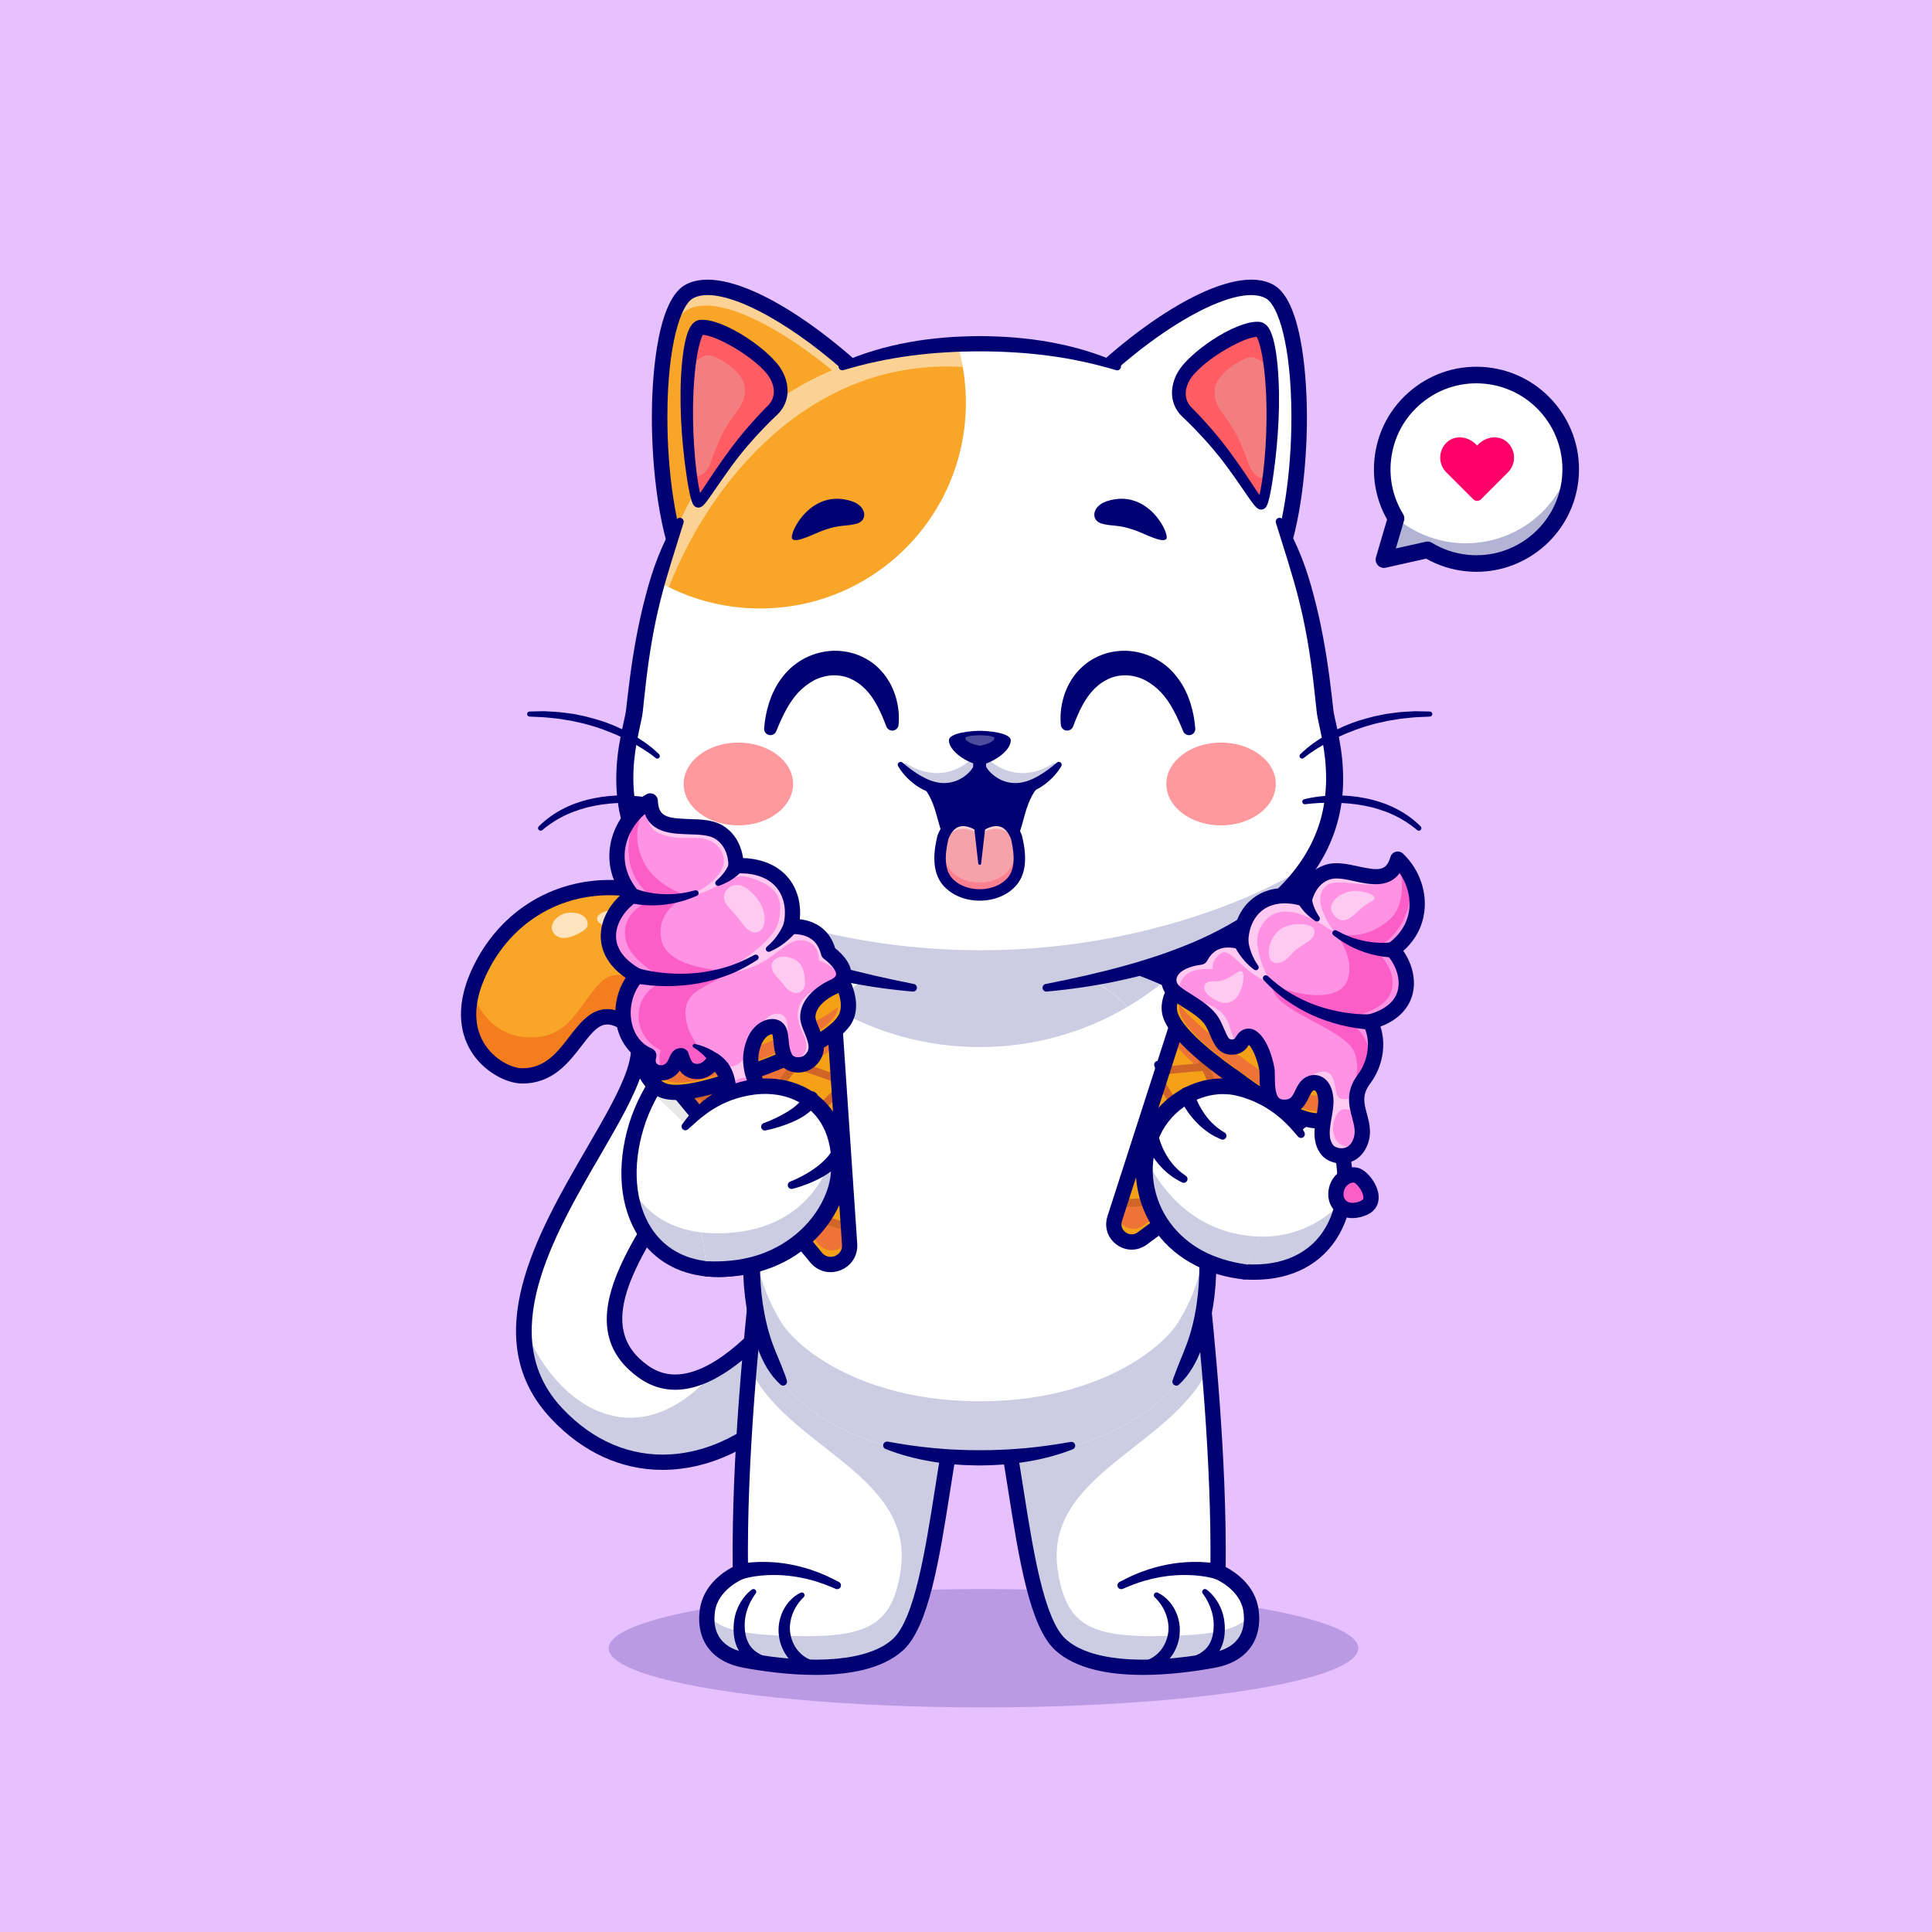 <?xml version="1.0" encoding="UTF-8"?>
<svg id="Réteg_2" data-name="Réteg 2" xmlns="http://www.w3.org/2000/svg" xmlns:xlink="http://www.w3.org/1999/xlink" viewBox="0 0 4000 4000">
  <defs>
    <style>
      .cls-1 {
        fill: #ff92e3;
      }

      .cls-1, .cls-2, .cls-3, .cls-4, .cls-5, .cls-6, .cls-7, .cls-8, .cls-9, .cls-10, .cls-11, .cls-12, .cls-13, .cls-14, .cls-15, .cls-16, .cls-17, .cls-18, .cls-19, .cls-20 {
        stroke-width: 0px;
      }

      .cls-2 {
        fill: #f47e1e;
      }

      .cls-3 {
        fill: #000072;
      }

      .cls-21 {
        clip-path: url(#clippath);
      }

      .cls-4 {
        fill: none;
      }

      .cls-5 {
        fill: #f27e80;
      }

      .cls-6 {
        fill: #ef790f;
      }

      .cls-7 {
        fill: #f9a528;
      }

      .cls-8 {
        fill: #ff0068;
      }

      .cls-22 {
        clip-path: url(#clippath-1);
      }

      .cls-9 {
        fill: #d16528;
      }

      .cls-10 {
        fill: #e7c0ff;
      }

      .cls-11 {
        fill: #e8e8e8;
      }

      .cls-23 {
        opacity: .2;
      }

      .cls-24 {
        opacity: .3;
      }

      .cls-25 {
        opacity: .5;
      }

      .cls-26 {
        opacity: .7;
      }

      .cls-12 {
        fill: #ed7337;
      }

      .cls-13 {
        fill: #fc8190;
      }

      .cls-14 {
        fill: #ff7bdd;
      }

      .cls-15 {
        fill: #ff5c64;
      }

      .cls-16 {
        fill: #fc5ec8;
      }

      .cls-17 {
        fill: #ff999e;
      }

      .cls-18 {
        fill: #fff;
      }

      .cls-19 {
        fill: #f4a117;
      }

      .cls-20 {
        fill: #f6a2ab;
      }
    </style>
    <clipPath id="clippath">
      <path class="cls-4" d="M1385.38,2235.17l304.3,368.49c24.26,29.38,71.95,10.4,69.38-27.62l-32.24-476.8-341.43,135.93Z"/>
    </clipPath>
    <clipPath id="clippath-1">
      <path class="cls-4" d="M2726.79,2296.82l-361.84,267.24c-28.85,21.31-68.08-6.89-57.07-41.03l138.04-428.12,280.87,201.91Z"/>
    </clipPath>
  </defs>
  <g id="Layer_1" data-name="Layer 1">
    <g>
      <rect class="cls-10" width="4000" height="4000"/>
      <g>
        <g class="cls-23">
          <ellipse class="cls-3" cx="2036.18" cy="3412.51" rx="776.04" ry="122.49"/>
        </g>
        <g>
          <path class="cls-18" d="M1643.4,2883.37c-98.79,136.52-323.44,220.79-490.68,43.27-52.27-55.48-70.5-118.16-67.77-183.52,7.56-183.52,179.75-388.52,225.96-517.35,17.73-49.27,16.95-87.41-18.46-108.9-93.37-56.65-96.27,111.87-212.07,110.6-48.39-.57-163.93-72.96-81.23-229.68,104.37-197.94,363.5-209.1,494.95-51.29,73.31,87.99,68.43,184.85,30.95,282.49-91.22,237.88-375.68,480.43-193.1,610.81,47.6,33.96,100.63,25.17,152.86-6.05,144.14-86.12,282.03-343.01,282.03-343.01,0,0-24.6,256.18-123.44,392.63Z"/>
          <g class="cls-23">
            <path class="cls-3" d="M1643.4,2883.37c-98.79,136.52-323.44,220.79-490.68,43.27-52.27-55.48-70.5-118.16-67.77-183.52,52.13,149.11,223.91,296.73,399.87,90.64,144.14-86.12,282.03-343.01,282.03-343.01,0,0-24.6,256.18-123.44,392.63Z"/>
          </g>
          <path class="cls-7" d="M1525.06,2228.98c-86.46,44.55-174.26,14.47-206.79.15-2.91-1.29-5.36-2.42-7.36-3.38,17.73-49.27,16.95-87.41-18.46-108.9-93.37-56.65-96.27,111.87-212.07,110.6-42.29-.49-135.82-55.81-103.6-174.33,4.66-17.14,11.92-35.57,22.38-55.36,104.37-197.94,363.5-209.1,494.95-51.29,73.31,87.99,68.43,184.85,30.95,282.49Z"/>
          <path class="cls-2" d="M1318.27,2229.14c-2.91-1.29-5.36-2.42-7.36-3.38,17.73-49.27,16.95-87.41-18.46-108.9-93.37-56.65-96.27,111.87-212.07,110.6-42.29-.49-135.82-55.81-103.6-174.33,13.72,37.32,45.24,90.68,114.23,94.43,90.54,4.95,106.06-68.22,153.48-114.5,59.76-58.29,202.46,65.57,73.79,196.07Z"/>
          <path class="cls-3" d="M1371.61,3043.22c-85.65,0-164.95-36.31-230.4-105.78-155.79-165.36-28.45-384.65,73.87-560.85,35.09-60.42,68.23-117.49,83.09-162.16,18.56-55.78,2.33-74.22-13.87-84.06-34.98-21.21-49.83-4.64-80.14,34.84-26.71,34.8-59.91,78.04-122.39,78.05-.5,0-1.02,0-1.52,0-31.81-.36-79.71-24.39-105.83-68.24-20.95-35.19-36.09-95.78,10.77-184.63,50.11-95.02,138.7-155.8,243.04-166.77,105.96-11.13,209.94,31.01,278.04,112.74,138.8,166.59,14.34,360-95.48,530.64-96.93,150.62-180.64,280.71-69.65,359.95,24.86,17.75,51.94,22.89,82.83,15.68,153.62-35.8,327.22-356.12,328.95-359.35,3.56-6.63,11.3-9.83,18.51-7.65,7.2,2.18,11.86,9.14,11.14,16.63-1.02,10.63-26.16,262.02-126.34,400.4-62.21,85.94-163.67,143.38-264.78,149.91-6.65.43-13.26.64-19.84.64ZM1256.93,2089.18c12.82,0,27.23,4.16,43.75,14.18,81.05,49.16,16.49,160.35-58.27,289.1-97.05,167.12-217.83,375.11-78.2,523.31,63.8,67.72,141.67,100.67,225.21,95.27,91.95-5.94,184.38-58.4,241.22-136.91,61.63-85.13,93.85-220.29,108.98-305.71-62.75,100.77-187.51,276.78-308.46,304.98-39.68,9.25-76.14,2.27-108.37-20.73-61.71-44.06-80.23-103.98-56.64-183.19,20.02-67.21,67.65-141.22,118.07-219.57,109.01-169.39,221.72-344.55,97.77-493.31-61.33-73.61-154.91-111.58-250.46-101.54-93.68,9.84-173.29,64.55-218.39,150.08-31.68,60.07-35.68,113.23-11.57,153.73,21.47,36.05,59.14,52.59,79.03,52.81.37,0,.75,0,1.12,0,46.96,0,72.58-33.39,97.37-65.69,20.79-27.08,43.6-56.8,77.85-56.8Z"/>
          <g class="cls-26">
            <path class="cls-18" d="M1258,1885.81c38.69-8.71,132.35,1.74,187.46,81.55,40.94,59.29,16.82,76.76-2.9,65.7-35.74-20.04-43.28-75.48-163.19-105.99-62.99-16.03-45.68-35.78-21.36-41.25Z"/>
          </g>
          <g class="cls-26">
            <path class="cls-18" d="M1150.12,1902.99c7.95-8.04,20.78-16.96,43.73-12.36,22.95,4.6,27.56,24.26,18.46,32.72-9.1,8.45-41.28,25.51-57.74,15.81-18.23-10.74-12.4-28.13-4.46-36.17Z"/>
          </g>
        </g>
        <path class="cls-18" d="M2780.65,2487.16c-16.27,87.73-83.82,154.16-203.93,146.03-127.7-37.17-366.94-55.38-416.55-327.25-13.39-73.43-15.84-132.44-10.55-179.05,14.3-125.96,84.96-161.11,147.05-144.01,85.08,23.38,302.16,103.84,430.65,287.47,47.95,68.57,65.96,149.03,53.32,216.81Z"/>
        <path class="cls-18" d="M2780.65,2487.16c-16.27,87.73-83.82,154.16-203.93,146.03-127.7-37.17-366.94-55.38-416.55-327.25-10.74-58.85-14.42-108.42-12.76-149.82.4-10.23,1.15-19.99,2.21-29.23,14.3-125.96,84.96-161.11,147.05-144.01,28.12,7.74,70.7,21.72,119.76,43.61,99.22,44.28,224.9,120.98,310.89,243.86,47.95,68.57,65.96,149.03,53.32,216.81Z"/>
        <g class="cls-23">
          <path class="cls-3" d="M2416.43,2026.49c-75.96,63.91-167.95,109.41-269.02,129.63.4-10.23,1.15-19.99,2.21-29.23,14.3-125.96,84.96-161.11,147.05-144.01,28.12,7.74,70.7,21.72,119.76,43.61Z"/>
        </g>
        <path class="cls-11" d="M1846.23,2139.85c-80.77-25.56-154.2-67.62-216.25-122.25,57.55-25.4,121.81-44.48,191.96-54.47,66.28-9.48,57.55,74.53,24.29,176.72Z"/>
        <path class="cls-11" d="M2334.31,2084.63c-89.7,52.89-194.29,83.22-305.92,83.22s-216.41-30.37-306.19-83.34c16.98-19.35,115.26-121.38,299.99-121.38s293.55,102.42,312.12,121.5Z"/>
        <g class="cls-23">
          <path class="cls-3" d="M2780.65,2487.16c-16.27,87.73-83.82,154.16-203.93,146.03-127.7-37.17-366.94-55.38-416.55-327.25-13.39-73.43-15.84-132.44-10.55-179.05l140.97-31.99,65.21,262.23s50.12,177.78,224.11,200.89c92.82,12.28,158.07-26.98,200.73-70.86Z"/>
        </g>
        <path class="cls-11" d="M2606.85,2560.19l-30.14,72.99c-155.07-19.35-219.73-137.81-205.79-237.86,25.48,53.6,86.54,146.42,208.99,162.69,9.28,1.22,18.25,1.94,26.94,2.17Z"/>
        <path class="cls-3" d="M2596.18,2649.65c-6.72,0-13.55-.23-20.53-.71-1.13-.08-2.26-.28-3.34-.59-16.67-4.85-35.56-9.44-55.56-14.3-130.32-31.66-327.27-79.51-372.13-325.27-35.38-193.78,5.29-278.51,45.64-315.46,29.93-27.41,70.24-36.78,110.6-25.68h0c48.38,13.31,296.93,90.01,439.41,293.66,65.75,93.97,78.86,212.11,32.64,293.99-34.6,61.3-96.9,94.36-176.73,94.36ZM2579.46,2617.52c75.94,4.66,134.95-22.89,165.93-77.77,40.37-71.51,27.9-176.13-31.02-260.34-136.27-194.77-375.36-268.51-421.9-281.31-30.08-8.28-58.8-1.7-80.88,18.51-28.22,25.85-70.41,97.43-35.9,286.48,41.18,225.58,218.81,268.73,348.51,300.24,19.7,4.79,38.34,9.32,55.25,14.18Z"/>
        <path class="cls-18" d="M1745.78,2380.27c-25.75,53.28-45.15,89.62-45.15,89.62,0,0-64.5,174.15-236.44,157.2-98.39-9.68-154.24-83.14-161.07-178.18-2.73-37.05,2.05-77.42,14.65-118.53,46.33-151.08,230.36-328.19,504.16-367.26,118.97-16.98-3.71,267.13-76.15,417.14Z"/>
        <path class="cls-18" d="M1745.78,2380.27c-25.75,53.28-45.15,89.62-45.15,89.62,0,0-64.5,174.15-236.44,157.2-98.39-9.68-154.24-83.14-161.07-178.18-2.73-37.05,2.05-77.42,14.65-118.53,7.03-22.95,17.22-46.49,30.49-70.07,19.2-34.32,44.83-68.69,76.31-101.31,89.27-92.58,225.66-171.38,397.36-195.87,118.97-16.98-3.71,267.13-76.15,417.14Z"/>
        <path class="cls-18" d="M1846.23,2139.85c-80.77-25.56-154.2-67.62-216.25-122.25,57.55-25.4,121.81-44.48,191.96-54.47,66.28-9.48,57.55,74.53,24.29,176.72Z"/>
        <path class="cls-11" d="M1555.95,2304.59l-90.97,66.28s-72.72-68.61-116.72-110.56c19.2-34.32,44.83-68.69,76.31-101.31l131.37,145.59Z"/>
        <g class="cls-23">
          <path class="cls-3" d="M1745.78,2380.27c-25.75,53.28-45.15,89.62-45.15,89.62,0,0-64.5,174.15-236.44,157.2-98.39-9.68-154.24-83.14-161.07-178.18,18.6,41.2,70.35,112.41,204.09,103.88,213.84-13.67,227.79-212.5,227.79-212.5l10.78,39.97Z"/>
        </g>
        <path class="cls-11" d="M1737.61,2430.91c-7.27,85.16-99.02,206.81-273.41,196.19l-11.73-75.48c16.51,1.94,34.72,2.45,54.74,1.18,173.48-11.1,215.39-144.05,225.06-193.82,5.57,21.17,7.62,45.19,5.33,71.93Z"/>
        <path class="cls-3" d="M1487.34,2644.06c-7.99,0-16.2-.4-24.67-1.23-59.77-5.88-107.9-33.83-139.2-80.83-40.56-60.9-48.13-147-20.78-236.24h0c25.02-81.61,87.74-166.68,172.08-233.39,96.52-76.35,215.79-126.44,344.93-144.87,30.87-4.4,47.05,8.52,55.19,20.14,10.17,14.51,41.11,58.66-57.36,292.7-45.07,107.12-97.25,206.27-102.5,216.2-5.95,14.82-71.16,167.52-227.68,167.52ZM1332.9,2335.03c-24.57,80.14-18.42,156.48,16.86,209.46,25.87,38.84,65.99,61.98,116,66.9,7.45.73,14.69,1.08,21.7,1.08,141.33,0,196.01-141.74,198.37-148.07.24-.65.54-1.31.87-1.92.54-1.02,55.05-103.52,101.76-214.58,82.68-196.57,69.87-248.79,60.53-262.12-1.84-2.62-6.71-9.59-24.85-6.99-262.28,37.43-445.66,207.54-491.25,356.24h0Z"/>
        <g>
          <path class="cls-18" d="M1570.14,2633.18c-13.66,131.74-40.38,387.05-37.21,621,0,0-60.88,24.04-68.43,80.8-5.41,40.64,7.69,89.49,77.6,102.34,45.9,8.44,236.34,41.57,317.11-32.38,72.47-66.35,86.83-347.71,123.7-490.51"/>
          <path class="cls-18" d="M1982.92,2914.45c-36.89,142.79-51.23,424.13-123.71,490.49-80.77,73.94-271.2,40.8-317.09,32.39-67.62-12.44-82.12-58.54-78.09-98.31.12-1.34.28-2.69.47-4.03,7.54-56.76,68.45-80.81,68.45-80.81-1.97-144.92,7.54-298.1,18.29-424.96,6.64-77.93,13.71-145.91,18.92-196.03l412.76,281.27Z"/>
          <g class="cls-23">
            <path class="cls-3" d="M1982.92,2914.45c-36.89,142.79-51.23,424.13-123.71,490.49-80.77,73.94-271.2,40.8-317.09,32.39-67.62-12.44-82.12-58.54-78.09-98.31,17.06,32.81,72.95,43.91,144.46,47.03,182.58,7.96,236.78-13.73,255.82-131.95,32.63-202.55-239.83-257.77-313.07-424.89,6.64-77.93,13.71-145.91,18.92-196.03l412.76,281.27Z"/>
          </g>
          <path class="cls-3" d="M1688.34,3467.74c-54.76,0-109.05-7.51-149.1-14.88-65.02-11.95-98.82-56.8-90.41-119.97,6.74-50.64,48.52-78.28,68.17-88.63-2.29-229.73,23.22-475.77,37.01-608.84l.41-3.87,31.43,3.26-.4,3.87c-13.93,134.39-39.86,384.53-36.72,615.28.09,6.57-3.89,12.5-10,14.91-.48.19-52.36,21.56-58.57,68.19-4.32,32.42,3.42,73.44,64.8,84.72,144.2,26.52,254.84,16.13,303.58-28.49,44.82-41.04,67.31-184.03,87.16-310.19,10.15-64.51,19.73-125.44,31.91-172.62l30.6,7.9c-11.8,45.7-21.27,105.9-31.29,169.63-21.66,137.7-44.05,280.08-97.04,328.58-42.82,39.2-112.54,51.14-181.53,51.14Z"/>
          <path class="cls-3" d="M1663.45,3307.38c-4.96,4.73-9.96,10.8-13.83,16.81-3.96,6.12-7.09,12.6-9.45,19.29-2.23,6.73-3.94,13.6-4.54,20.68-.73,6.76-.24,13.71,1.12,20.52,2.68,13.62,8.97,26.37,18.22,36.03,9.16,9.81,21.39,16.41,35.14,20.1l.1.03c6.12,1.65,9.75,7.94,8.11,14.07-1.55,5.75-7.24,9.29-12.99,8.34-17.68-2.97-35.51-11.44-48.55-25.13-13.08-13.63-21.14-31.26-23.85-49.35-1.31-9.06-1.48-18.39.03-27.57,1.42-8.9,4.06-17.68,7.99-25.8,3.86-8.16,9.05-15.63,15.18-22.06,3.01-3.26,6.39-6.16,9.89-8.83,3.59-2.7,7.11-4.91,11.59-6.99,2.87-1.34,6.29-.09,7.62,2.78,1.06,2.29.49,4.92-1.24,6.57l-.55.53Z"/>
          <path class="cls-3" d="M1564.2,3299.57c-7.99,10.78-14.48,23.68-18.2,36.47-3.88,12.94-5.02,26.17-3.69,39.58,1.33,13.33,5.37,25.29,12.62,34.38,7.23,9.14,18.11,15.59,30.62,20.32l.13.05c5.93,2.24,8.93,8.87,6.68,14.81-2.08,5.5-7.92,8.47-13.49,7.09-7.98-1.97-15.85-5.11-23.43-9.36-7.51-4.33-14.6-10.12-20.18-17.23-5.67-7.04-9.77-15.22-12.33-23.52-2.67-8.3-3.8-16.75-4.06-24.93-.61-16.21,1.78-33.16,8.39-48.09,3.28-7.47,7.34-14.53,12.2-20.94,4.97-6.44,10.19-12.14,17.11-17.2,2.56-1.87,6.15-1.31,8.03,1.25,1.52,2.08,1.44,4.84-.02,6.8l-.39.52Z"/>
          <path class="cls-3" d="M1528.32,3239.06c2.97-.76,5.05-1.17,7.47-1.61,2.34-.46,4.65-.82,6.94-1.15,4.61-.75,9.15-1.14,13.71-1.61,9.1-.71,18.17-1.14,27.2-.94,18.05.29,35.98,2.01,53.54,5.4,4.41.72,8.73,1.9,13.09,2.83,4.36.95,8.69,1.96,12.95,3.29l12.81,3.72,12.55,4.45c8.43,2.75,16.42,6.64,24.57,10.03,8.05,3.62,15.78,7.89,23.65,11.8,3.9,1.94,5.49,6.67,3.55,10.57-1.84,3.7-6.2,5.32-9.98,3.82l-.67-.27c-7.81-3.14-15.45-6.65-23.33-9.49-7.97-2.61-15.74-5.71-23.88-7.67l-12.07-3.27-12.22-2.55c-4.05-.94-8.15-1.56-12.26-2.14-4.11-.55-8.18-1.35-12.3-1.69-16.44-1.89-32.99-2.18-49.31-1.19-8.17.43-16.26,1.46-24.24,2.7-3.95.72-7.95,1.37-11.78,2.31-1.94.43-3.86.88-5.7,1.4-1.79.45-3.89,1.08-5.05,1.49l-.12.04c-8.25,2.86-17.26-1.51-20.12-9.77-2.86-8.25,1.52-17.26,9.77-20.12.41-.14.85-.27,1.25-.38Z"/>
        </g>
        <g>
          <path class="cls-18" d="M2484.51,2633.18c13.66,131.74,40.38,387.05,37.21,621,0,0,60.88,24.04,68.43,80.8,5.41,40.64-7.69,89.49-77.6,102.34-45.9,8.44-236.34,41.57-317.11-32.38-72.47-66.35-86.83-347.71-123.7-490.51"/>
          <path class="cls-18" d="M2071.73,2914.45c36.89,142.79,51.23,424.13,123.71,490.49,80.77,73.94,271.2,40.8,317.09,32.39,67.62-12.44,82.12-58.54,78.09-98.31-.12-1.34-.28-2.69-.47-4.03-7.54-56.76-68.45-80.81-68.45-80.81,1.97-144.92-7.54-298.1-18.29-424.96-6.64-77.93-13.71-145.91-18.92-196.03l-412.76,281.27Z"/>
          <g class="cls-23">
            <path class="cls-3" d="M2071.73,2914.45c36.89,142.79,51.23,424.13,123.71,490.49,80.77,73.94,271.2,40.8,317.09,32.39,67.62-12.44,82.12-58.54,78.09-98.31-17.06,32.81-72.95,43.91-144.46,47.03-182.58,7.96-236.78-13.73-255.82-131.95-32.63-202.55,239.83-257.77,313.07-424.89-6.64-77.93-13.71-145.91-18.92-196.03l-412.76,281.27Z"/>
          </g>
          <path class="cls-3" d="M2366.3,3467.74c-68.99,0-138.71-11.93-181.53-51.14-52.98-48.5-75.38-190.89-97.04-328.58-10.02-63.73-19.49-123.93-31.29-169.63l30.6-7.9c12.18,47.18,21.77,108.11,31.91,172.62,19.84,126.16,42.34,269.15,87.16,310.19,48.73,44.62,159.38,55,303.58,28.49,61.38-11.28,69.11-52.3,64.8-84.72-6.21-46.62-58.1-68-58.62-68.21-6.06-2.44-10.04-8.36-9.95-14.89,3.13-230.86-22.81-481.07-36.75-615.48l-.38-3.67,31.43-3.26.38,3.67c13.8,133.1,39.32,379.19,37.03,609.04,19.66,10.35,61.44,37.99,68.17,88.63,8.42,63.17-25.38,108.02-90.4,119.97-40.04,7.36-94.35,14.88-149.1,14.88Z"/>
          <path class="cls-3" d="M2397.03,3297.5c4.48,2.08,8.01,4.29,11.59,6.99,3.51,2.67,6.88,5.57,9.89,8.83,6.13,6.42,11.33,13.9,15.18,22.06,3.93,8.12,6.57,16.9,7.99,25.8,1.51,9.19,1.34,18.52.03,27.57-2.71,18.09-10.77,35.73-23.85,49.35-13.04,13.7-30.87,22.16-48.55,25.13-6.25,1.05-12.18-3.17-13.23-9.42-.99-5.87,2.67-11.45,8.29-12.98l.14-.04c13.75-3.7,25.98-10.29,35.15-20.1,9.25-9.66,15.54-22.41,18.22-36.03,1.36-6.8,1.85-13.75,1.12-20.52-.6-7.09-2.31-13.96-4.54-20.68-2.36-6.69-5.49-13.17-9.45-19.29-3.88-6.01-8.87-12.08-13.84-16.81l-.54-.52c-2.29-2.19-2.38-5.82-.2-8.11,1.74-1.83,4.41-2.25,6.57-1.24Z"/>
          <path class="cls-3" d="M2498.07,3291c6.93,5.06,12.15,10.77,17.12,17.2,4.86,6.41,8.92,13.47,12.2,20.94,6.61,14.93,9,31.88,8.39,48.09-.27,8.18-1.4,16.63-4.06,24.93-2.56,8.31-6.67,16.48-12.33,23.52-5.58,7.11-12.67,12.9-20.18,17.23-7.58,4.25-15.45,7.39-23.43,9.36-6.16,1.52-12.38-2.24-13.9-8.4-1.41-5.71,1.72-11.47,7.09-13.49l.13-.05c12.52-4.73,23.39-11.18,30.62-20.32,7.26-9.09,11.3-21.06,12.62-34.38,1.33-13.41.2-26.64-3.69-39.58-3.73-12.79-10.22-25.69-18.2-36.47l-.38-.52c-1.89-2.55-1.35-6.15,1.2-8.03,2.07-1.53,4.83-1.46,6.81-.02Z"/>
          <path class="cls-3" d="M2517.11,3269.29c-1.16-.4-3.26-1.03-5.05-1.49-1.84-.52-3.76-.97-5.71-1.4-3.83-.94-7.83-1.59-11.78-2.31-7.98-1.23-16.07-2.26-24.24-2.7-16.32-.99-32.87-.7-49.31,1.19-4.13.34-8.19,1.15-12.3,1.69-4.11.57-8.22,1.19-12.26,2.14l-12.22,2.55-12.07,3.27c-8.13,1.96-15.91,5.06-23.88,7.67-7.88,2.84-15.52,6.34-23.33,9.49l-.64.26c-4.04,1.63-8.63-.33-10.26-4.37-1.54-3.84.17-8.19,3.81-10,7.87-3.91,15.6-8.19,23.65-11.8,8.14-3.39,16.13-7.28,24.57-10.03l12.55-4.45,12.81-3.72c4.26-1.33,8.59-2.34,12.95-3.29,4.36-.93,8.68-2.11,13.09-2.83,17.56-3.39,35.48-5.11,53.54-5.4,9.03-.2,18.1.23,27.2.94,4.56.46,9.1.86,13.71,1.61,2.29.33,4.6.68,6.94,1.15,2.41.44,4.49.85,7.47,1.61,8.46,2.17,13.57,10.78,11.4,19.24-2.17,8.46-10.78,13.57-19.24,11.4-.42-.11-.83-.23-1.22-.37l-.15-.05Z"/>
        </g>
        <path class="cls-11" d="M2338.1,2089.2c-87.82,42.12-198.43,67.22-318.56,67.22-113.93,0-219.21-22.57-304.63-60.8,2.97-5.19,4.63-7.94,4.63-7.94,0,0,98.56-124.53,302.67-124.53s315.02,124.53,315.02,124.53c0,0,.3.52.87,1.53Z"/>
        <path class="cls-18" d="M2434.34,2864.22c-28.62,39.49-99.96,97.65-215.42,130.65-53.88,15.39-117.33,25.35-190.55,25.35s-138.35-10.2-192.66-25.98c-114.2-33.1-184.87-90.78-213.25-130.03-170.63-256.64,34.88-664.05,86.06-757.18,6.93-12.56,11.02-19.39,11.02-19.39,0,0,98.57-124.5,302.68-124.5s315,124.5,315,124.5c0,0,3.08,5.15,8.37,14.67,46.28,83.08,262.42,500.63,88.75,761.9Z"/>
        <path class="cls-18" d="M2500.81,2618.32c0,2.69,0,5.37-.04,8.1-.85,84.24-19.23,166.77-66.42,237.79-1.07,1.49-2.22,2.98-3.41,4.52-30.65,39.3-100.86,94.38-212,126.14-53.88,15.39-117.36,25.36-190.56,25.36s-138.38-10.19-192.69-26c-111.56-32.31-181.56-88.12-211.19-127.29-.72-.9-1.41-1.83-2.05-2.73-47.23-71.02-65.61-153.55-66.46-237.75-.04-2.69-.04-5.41-.04-8.1.04-19.74,1.07-39.56,2.86-59.34,18.08-198.31,116.42-391.47,149.72-452,6.91-12.53,11-19.35,11-19.35,0,0,98.56-124.52,302.67-124.52s314.99,124.52,314.99,124.52c0,0,3.11,5.12,8.4,14.66,30.35,54.48,133.77,252.88,152.36,456.65,1.79,19.78,2.77,39.6,2.86,59.34Z"/>
        <g class="cls-23">
          <path class="cls-3" d="M2334.31,2084.63c-89.7,52.89-194.29,83.22-305.92,83.22s-216.41-30.37-306.19-83.34c16.98-19.35,115.26-121.38,299.99-121.38s293.55,102.42,312.12,121.5Z"/>
        </g>
        <g class="cls-23">
          <path class="cls-3" d="M2500.81,2618.32c0,2.69,0,5.37-.04,8.1-1.11,83.55-19.61,165.36-66.46,235.87-1.32,1.79-2.43,3.96-3.37,6.44-30.65,39.3-100.86,94.38-212,126.14-53.88,15.39-117.36,25.36-190.56,25.36s-138.38-10.19-192.69-26c-111.56-32.31-181.56-88.12-211.19-127.29-.43-1.79-1.07-3.33-2.05-4.65-46.85-70.51-65.35-152.27-66.46-235.83-.04-2.69-.04-5.41-.04-8.1,0-20.04.98-40.2,2.77-60.28.04.3.04.64.09.94,6.82,66.08,26.13,129.72,63.65,186.16,28.39,39.26,99.07,96.94,213.23,130.02,54.31,15.82,118.47,26,192.69,26s136.67-9.93,190.51-25.36c115.44-33,186.8-91.14,215.41-130.66,37.56-56.4,56.91-120.13,63.65-186.21,0-.34.04-.64.09-.98,1.79,20.08,2.77,40.24,2.77,60.32Z"/>
        </g>
        <path class="cls-3" d="M1615.87,2866.66c-5.55-5.09-10.65-10.62-15.44-16.39-4.63-5.87-8.71-12.12-12.77-18.41-3.85-6.39-7.06-13.12-10.38-19.81-3.12-6.77-5.74-13.75-8.62-20.62-10.7-27.81-18.49-56.68-23.3-85.94-4.67-29.27-6.91-58.82-6.76-88.25.26-29.43,2.42-58.72,6.34-87.69,7.93-57.93,21.74-114.65,40.05-169.61,18.28-54.99,41-108.27,67.4-159.49,2-3.88,6.77-5.41,10.66-3.41,3.61,1.86,5.18,6.12,3.77,9.83l-.02.06c-20.46,53.23-39.11,106.95-54.56,161.4-15.32,54.45-27.64,109.67-33.92,165.38-3.15,27.83-5.02,55.75-4.85,83.57.07,27.81,1.69,55.55,5.93,82.83,4.09,27.28,10.27,54.21,19.47,80.09,2.49,6.39,4.7,12.9,7.4,19.2,2.79,6.26,5.28,12.67,7.86,19.05,2.77,6.29,5.3,12.74,7.69,19.34,2.76,6.39,5.2,13.03,7.2,20.1l.16.55c1.22,4.32-1.29,8.81-5.61,10.03-2.81.79-5.7,0-7.71-1.83Z"/>
        <path class="cls-3" d="M2221.12,3000.55c-30.61,12.15-62.77,20.37-95.31,25.71-16.26,2.84-32.7,4.5-49.13,5.95-16.45,1.21-32.94,1.77-49.42,1.87-32.95-.21-65.98-2.6-98.52-8.15-32.53-5.46-64.66-13.77-95.24-26-4.07-1.63-6.05-6.25-4.42-10.32,1.43-3.56,5.15-5.52,8.78-4.86h.04c31.54,5.73,62.94,10.37,94.5,13.36,15.79,1.35,31.57,2.7,47.4,3.29,15.82.73,31.65,1.25,47.5,1.1,15.85.12,31.69-.26,47.5-1.01,15.83-.52,31.61-1.86,47.41-3.14,31.57-2.9,62.99-7.42,94.56-12.99h.04c4.32-.77,8.43,2.12,9.2,6.43.66,3.78-1.46,7.4-4.89,8.76Z"/>
        <path class="cls-3" d="M2404.38,2200.49c27.81,50.6,50.45,104.05,68.55,159.13,9.08,27.54,16.78,55.56,23.51,83.87,6.7,28.32,12.16,57.01,15.87,86.02,7.69,57.93,8.56,117.42-1.02,175.97-4.96,29.21-12.57,58.11-23.26,85.92-10.39,27.81-24.88,54.78-47.12,75.25-3.31,3.04-8.45,2.83-11.49-.47-2.09-2.27-2.65-5.42-1.71-8.15l.04-.12c9.4-27.25,20.75-51.79,30.23-77.66,9.2-25.87,15.58-52.78,19.51-80.1,8.18-54.67,6.87-110.78.47-166.35-3.37-27.8-8.03-55.52-13.84-83.06-5.78-27.55-12.98-54.85-20.75-82.02-15.62-54.35-34.35-107.89-53.39-161.74v-.03c-1.47-4.13.69-8.65,4.82-10.11,3.71-1.31,7.75.31,9.59,3.65Z"/>
        <path class="cls-18" d="M2249.3,818.49c142.57-143.3,317.19-245.77,388.18-204.66,79.96,46.31,79.85,441.2,3.22,585.15l-391.41-380.49Z"/>
        <path class="cls-3" d="M2636.82,1215.73l-418.4-406.73,11.46-11.52c139.06-139.77,323.72-255.82,407.63-207.23,62.74,36.33,68.17,215.7,68.34,269.81.35,108.59-14.97,254.09-58.99,336.79l-10.05,18.88ZM2264.21,808.7l363.55,353.41c28.59-67.99,46.34-182.78,45.96-301.95-.46-145.79-27.44-227.7-52.31-242.1-57.1-33.08-215.38,51.96-357.2,190.64Z"/>
        <path class="cls-7" d="M1814.19,808.81c-142.57-143.3-317.19-245.77-388.18-204.66-79.96,46.31-79.85,441.2-3.23,585.15l391.41-380.49Z"/>
        <g class="cls-25">
          <path class="cls-18" d="M1814.2,808.8l-21.11,20.49c-139.1-134.17-302.64-226.96-370.77-187.5-27.06,15.69-44.97,71.37-53.82,143.72,6.8-90.26,25.86-163.05,57.51-181.36,70.97-41.11,245.62,61.37,388.19,204.65Z"/>
        </g>
        <path class="cls-3" d="M1418.64,1215.73l-10.05-18.88c-44.02-82.7-59.33-228.2-58.99-336.79.17-54.11,5.61-233.48,68.34-269.81,83.93-48.6,268.58,67.47,407.63,207.23l11.46,11.52-418.4,406.73ZM1465.12,610.93c-12.27,0-22.74,2.31-31.07,7.13-24.87,14.4-51.85,96.31-52.31,242.11-.38,119.16,17.37,233.96,45.96,301.94l363.55-353.41c-121.14-118.46-254.28-197.78-326.13-197.78Z"/>
        <path class="cls-18" d="M2758.81,1667.51c-6.33,38.47-20.99,80.77-49.24,123.02-79.57,118.91-267.17,237.45-681.18,269.35-419.05-32.27-606.1-153.35-684-273.74-26.4-40.78-40.27-81.46-46.37-118.63-15.07-91.49,12.48-167.73,15.4-195.33,19.05-167.5,63.11-760.52,714.98-760.52,325.94,0,499.91,148.27,594.77,317.43,94.91,169.21,110.68,359.36,120.2,443.09,2.91,27.6,30.47,103.84,15.44,195.33Z"/>
        <g class="cls-23">
          <path class="cls-3" d="M2709.57,1790.54c-79.57,118.91-267.17,237.45-681.18,269.35-419.05-32.27-606.1-153.35-684-273.74,0,0,117.89,85.07,343.37,140.08,224.87,54.88,460.01,54.88,684.88,0,194.96-47.57,309.48-117.57,336.94-135.69Z"/>
        </g>
        <path class="cls-18" d="M1999.77,833.8c0,235.23-190.75,425.98-426.03,425.98-77.21,0-149.65-20.53-212.11-56.5,64.03-217.8,218.72-472.54,620.67-490.61,11.37,38.37,17.48,79.06,17.48,121.13Z"/>
        <path class="cls-7" d="M1999.77,833.8c0,235.23-190.75,425.98-426.03,425.98-77.21,0-149.65-20.53-212.11-56.5,64.03-217.8,218.72-472.54,620.67-490.61,11.37,38.37,17.48,79.06,17.48,121.13Z"/>
        <g class="cls-25">
          <path class="cls-18" d="M1993.36,759.83c-316.37-19.25-524.28,238.56-608.46,455.93-7.89-3.92-15.69-8.1-23.29-12.47,64.06-217.78,218.73-472.53,620.68-490.62,4.58,15.36,8.26,31.1,11.07,47.17Z"/>
        </g>
        <path class="cls-3" d="M2655.94,1075.78c30.42,48.81,50.22,103.45,64.4,158.81,14.76,55.33,24.69,111.75,32.23,168.16,1.85,14.1,3.59,28.21,5.2,42.25l2.37,21.04c.2,1.67.38,3.68.6,5.07l.65,4.34c.61,3.18,1.2,6.33,1.97,9.73,2.93,13.42,6.24,27.56,8.89,41.79,2.69,14.26,4.9,28.72,6.44,43.32,2.83,29.21,3.19,58.99-.8,88.47-3.77,29.5-11.78,58.68-23.65,85.98-11.72,27.41-27.3,52.98-45.5,76.27-18.11,23.38-38.94,44.39-61.44,63.07-44.95,37.59-95.98,66.15-148.62,89.24-26.3,11.74-53.4,21.26-80.55,30.33-13.68,4.19-27.3,8.61-41.15,12.13l-20.69,5.56-20.82,4.94c-55.56,12.95-111.89,21.52-168.39,26.62-4.35.39-8.2-2.81-8.59-7.17-.37-4.07,2.46-7.7,6.38-8.48,55.22-10.7,109.96-22.96,163.76-37.85,26.99-7.14,53.46-15.86,79.81-24.69,26.16-9.33,52.13-19.14,77.29-30.6,50.31-22.74,98.39-50.51,139.72-85.9,20.69-17.61,39.59-37.11,55.97-58.39,16.42-21.25,30.29-44.32,40.64-68.86,10.49-24.49,17.44-50.31,20.69-76.77,3.65-26.46,3.49-53.48.99-80.39-1.37-13.47-3.36-26.92-5.84-40.39-2.47-13.52-5.53-26.87-8.56-41.01-.77-3.48-1.47-7.26-2.17-11.01l-.89-6.13c-.3-2.1-.41-3.6-.62-5.43l-2.28-21.02c-1.48-14-2.99-27.91-4.65-41.8-6.73-55.48-15.75-110.55-29.43-164.45-13.47-54.04-31.12-106.33-47.68-160.11l-.04-.12c-1.29-4.2,1.06-8.65,5.26-9.95,3.53-1.08,7.23.41,9.1,3.4Z"/>
        <path class="cls-3" d="M1740.73,751.52c22.32-10.24,45.52-18.59,69.06-25.77,23.59-7.02,47.58-12.78,71.81-17.13,24.21-4.56,48.68-7.45,73.17-9.67,24.51-2.03,49.09-2.91,73.64-3.09v31.6h-.02v-31.6c24.57.19,49.17,1.06,73.71,3.1,24.51,2.22,49.01,5.12,73.24,9.69,24.26,4.36,48.27,10.13,71.88,17.17,23.56,7.19,46.77,15.55,69.11,25.82,3.97,1.82,5.72,6.53,3.89,10.5-1.66,3.62-5.72,5.39-9.43,4.29h-.04c-23-6.79-46.08-12.92-69.42-17.82-23.29-5.07-46.79-9.01-70.38-12.19-23.62-2.99-47.3-5.49-71.09-6.79-23.77-1.49-47.61-2.27-71.47-2.16v-31.6h.02v31.6c-23.84-.11-47.66.67-71.41,2.15-23.77,1.3-47.43,3.79-71.02,6.77-23.56,3.18-47.04,7.11-70.31,12.16-23.32,4.89-46.37,11.01-69.36,17.77h-.04c-4.2,1.24-8.6-1.16-9.83-5.35-1.12-3.83.77-7.82,4.29-9.43Z"/>
        <path class="cls-3" d="M1889.72,2052.9c-56.53-4.82-112.88-13.4-168.46-26.31-55.58-12.84-110.41-30.11-163.18-53.15-52.65-23.1-103.68-51.67-148.65-89.27-22.52-18.67-43.28-39.76-61.42-63.12-18.19-23.29-33.78-48.87-45.5-76.29-11.85-27.3-19.91-56.48-23.62-86-3.96-29.48-3.62-59.26-.79-88.47,1.54-14.6,3.75-29.06,6.44-43.32,2.66-14.23,5.97-28.37,8.89-41.79.77-3.41,1.35-6.56,1.97-9.73l.65-4.34c.22-1.39.4-3.4.61-5.07l2.38-21.04c1.63-14.04,3.35-28.15,5.21-42.25,7.53-56.41,17.46-112.83,32.21-168.16,14.15-55.36,33.88-110.04,64.4-158.81,2.33-3.73,7.24-4.86,10.97-2.52,3.12,1.95,4.42,5.71,3.39,9.07l-.04.12c-16.46,53.82-34.19,106.07-47.67,160.11-13.68,53.9-22.71,108.97-29.44,164.45-1.66,13.89-3.18,27.8-4.64,41.8l-2.28,21.02c-.21,1.83-.33,3.33-.62,5.43l-.89,6.13c-.7,3.75-1.4,7.54-2.17,11.01-3.03,14.15-6.1,27.5-8.56,41.01-2.48,13.47-4.48,26.92-5.84,40.39-5.27,53.8.66,108.17,21.73,157.14,10.34,24.54,24.22,47.6,40.63,68.84,16.35,21.31,35.33,40.72,56,58.34,41.32,35.38,89.4,63.15,139.7,85.88,25.13,11.51,51.18,21.12,77.31,30.51,13.21,4.33,26.33,8.91,39.69,12.85l19.97,6.14,20.16,5.59c53.78,14.92,108.5,27.17,163.69,38.15,4.28.85,7.07,5.01,6.22,9.3-.79,3.99-4.47,6.68-8.43,6.34Z"/>
        <path class="cls-3" d="M2138.39,1623.47c-20.62,25.96-26.73,55.8-34.17,82.05-8.07,28.45-17.66,52.79-48.73,63.72-16.23,5.73-34.17,5.73-50.4,0-30.93-10.88-40.57-35.03-48.59-63.34-7.54-26.35-13.6-56.32-34.32-82.43l108.1-39.82,108.11,39.82Z"/>
        <path class="cls-3" d="M2030.28,1785.38c-9.87,0-19.74-1.65-29.14-4.96-40.6-14.29-49.97-48.69-59.02-81.96-6.27-23.03-12.76-46.85-29.22-67.65-4.06-5.13-3.19-12.59,1.94-16.65,5.13-4.07,12.59-3.19,16.65,1.93,19.47,24.6,26.93,51.98,33.51,76.13,8.8,32.32,15.16,55.66,44.02,65.83,13.71,4.82,28.82,4.83,42.54,0,28.87-10.16,35.22-33.51,44.02-65.83,6.58-24.16,14.03-51.53,33.51-76.14,4.06-5.13,11.51-6,16.65-1.93,5.13,4.06,6,11.51,1.94,16.65-16.46,20.8-22.95,44.61-29.22,67.65-9.05,33.26-18.42,67.66-59.01,81.95-9.4,3.31-19.27,4.96-29.15,4.96Z"/>
        <path class="cls-3" d="M1640.06,1115.36c-6.82-10.64,38.48-105.72,123.7-77.56,30.7,10.14,33.56,40.09,9.75,46.45-22.69,6.07-32.89,1.15-68.05,13.49-19.89,6.98-58.59,28.26-65.4,17.61Z"/>
        <path class="cls-3" d="M2414.93,1115.36c6.82-10.64-38.48-105.72-123.7-77.56-30.7,10.14-33.56,40.09-9.75,46.45,22.69,6.07,32.89,1.15,68.05,13.49,19.89,6.98,58.59,28.26,65.4,17.61Z"/>
        <g>
          <path class="cls-5" d="M2625.08,986.83c-4.88,34.87-10.42,57.7-13.83,57.7-7.85,0-46.3-71.78-102.94-137.25-17.58-20.34-35.11-38.94-50.78-53.95-25.47-24.37-20.22-61.36,2.89-88.01,36.66-42.32,114.91-86.63,146.03-83.49,11.56,1.14,21.12,36.42,25.72,89.03,1.18,13.63,2.03,28.4,2.52,44.03,1.91,61.81-3.3,126.91-9.6,171.95Z"/>
          <path class="cls-15" d="M2625.08,986.83c-4.88,34.87-10.42,57.7-13.83,57.7-7.85,0-46.3-71.78-102.94-137.25-17.58-20.34-35.11-38.94-50.78-53.95-25.47-24.37-20.22-61.36,2.89-88.01,36.66-42.32,114.91-86.63,146.03-83.49,11.56,1.14,21.12,36.42,25.72,89.03,0,0-21.28-32.43-42.93-31.13-17.86,1.1-72.14,34.5-74.22,66.57-3.21,49.76,32.67,44.03,68.56,149.57,10.78,31.74,26.61,38.57,41.5,30.96Z"/>
          <path class="cls-3" d="M2648.03,814.49c.48,37.61-1.42,74.98-4.94,112.17-1.76,18.6-3.87,37.15-6.59,55.68-1.33,9.27-2.67,18.54-4.32,27.83-1.69,9.34-3.4,18.51-6.22,28.27-.79,2.53-1.46,4.88-3,8.12-.2.41-.39.81-.7,1.34-.27.48-.53.95-1.04,1.65-.25.34-.4.57-.74.99-.39.46-.81.91-1.25,1.32-.16.16-.47.44-.96.81-.43.32-.89.62-1.35.89-.61.43-2.7,1.3-4.49,1.45-1.08.12-1.56.07-1.94.03-.45-.04-.9-.1-1.35-.18-.9-.16-1.79-.42-2.63-.73-1.24-.52-1.64-.83-2.46-1.32l-1.01-.68-.61-.49-1.19-1.01c-2.59-2.44-4.12-4.39-5.78-6.41-1.57-1.98-3.04-3.94-4.46-5.87-5.63-7.74-10.82-15.39-16.07-23.02-10.44-15.25-20.88-30.33-31.72-45.09-21.55-29.64-45.23-57.15-70.72-83.3-6.35-6.52-12.8-12.92-19.36-19.16l-4.94-4.64c-1.96-2.02-3.98-4.04-5.86-6.18-3.62-4.46-6.94-9.28-9.38-14.61-5.01-10.58-7.14-22.52-6.35-33.86.77-11.38,3.98-22.21,8.75-32.02,2.37-4.93,5.26-9.53,8.36-13.95,1.55-2.21,3.3-4.26,4.95-6.38,1.68-1.99,3.36-3.75,5.05-5.64,6.73-7.46,13.98-14.03,21.3-20.49,14.84-12.6,30.57-23.75,47.08-33.77,16.62-9.94,33.81-18.75,53.33-25.06,4.8-1.64,10.06-2.89,15.44-3.94,2.9-.36,5.66-.79,8.67-1l4.92.05,2.45.07c.51.04.6-.01,1.44.1,1,.15,2,.35,2.98.6,2.07.49,3.44,1.25,5.11,2.05,1.41.8,2.54,1.64,3.75,2.55.93.82,1.84,1.67,2.7,2.55l2.04,2.42c2.36,3.12,3.94,6,5.23,8.7,2.59,5.43,4.17,10.41,5.63,15.36,5.39,19.65,7.61,38.45,9.42,57.38,1.7,18.88,2.52,37.68,2.8,56.45ZM2621.34,815.3c-.87-18.19-2.26-36.34-4.47-54.24-2.23-17.79-5.18-35.78-10.09-51.69-1.23-3.88-2.63-7.69-4.13-10.56-.73-1.46-1.5-2.58-1.94-3.14-.09-.06-.16-.15-.2-.22.03.09.09.15.17.18.25.27.46.39.88.62.59.4.99.44,1.89.78.42.13.86.21,1.29.23.28.02-.21.03-.29.04l-1.01.05c-.67.02-1.34.02-2.02,0l-5.08.75c-3.65.85-7.44,1.62-11.38,3.03-15.74,5-31.61,13.35-46.84,22.1-15.26,8.89-29.97,18.95-43.53,30.05-6.63,5.65-13.22,11.41-18.97,17.6-1.42,1.54-2.97,3.09-4.29,4.6-1.19,1.52-2.51,2.95-3.63,4.51-2.27,3.11-4.35,6.33-6.08,9.69-3.53,6.68-5.84,13.85-6.56,20.92-.73,7.08.38,13.95,3.03,20.18,1.28,3.15,3.19,6.03,5.25,8.85l3.54,4,5.01,5.02c6.64,6.72,13.1,13.56,19.44,20.49,12.68,13.89,24.86,28.02,36.67,42.74,11.73,14.71,22.79,29.85,33.64,45.06,10.8,15.24,21.16,30.75,31.36,46.19,5.1,7.69,10.18,15.43,15.31,22.73,2.45,3.5,5.42,7.44,7.21,9.22l.12.11.05.07-.28-.21c-.33-.21-.26-.14-.97-.45-.55-.25-1.17-.43-1.79-.52-.31-.05-.62-.07-.93-.08-.23,0-.57-.01-1.51.05-1.51.08-3.3.93-3.68,1.16-.35.19-.68.41-.99.65l-.64.53c-.24.21-.46.44-.66.69l-.23.29c-.15.23-.13.2-.12.17,0,.03.05-.08.1-.2.46-.93,1.16-3.01,1.71-4.9,2.3-8.02,4-17.06,5.54-25.92,1.51-8.93,2.88-17.95,3.99-27.01,2.14-18.14,3.78-36.39,4.94-54.66,2.23-36.55,2.85-73.21,1.16-109.55Z"/>
        </g>
        <g>
          <path class="cls-5" d="M1431.98,982.7c4.88,34.87,10.42,57.7,13.83,57.7,7.85,0,46.3-71.78,102.94-137.25,17.58-20.34,35.11-38.94,50.78-53.95,25.47-24.37,20.22-61.36-2.89-88.01-36.66-42.32-114.91-86.63-146.03-83.49-11.56,1.14-21.12,36.42-25.72,89.03-1.18,13.63-2.03,28.4-2.52,44.03-1.91,61.81,3.3,126.91,9.6,171.95Z"/>
          <path class="cls-15" d="M1431.98,982.7c4.88,34.87,10.42,57.7,13.83,57.7,7.85,0,46.3-71.78,102.94-137.25,17.58-20.34,35.11-38.94,50.78-53.95,25.47-24.37,20.22-61.36-2.89-88.01-36.66-42.32-114.91-86.63-146.03-83.49-11.56,1.14-21.12,36.42-25.72,89.03,0,0,21.28-32.43,42.93-31.13,17.86,1.1,72.14,34.5,74.22,66.57,3.21,49.76-32.67,44.03-68.56,149.57-10.78,31.74-26.61,38.57-41.5,30.96Z"/>
          <path class="cls-3" d="M1435.71,811.17c-1.69,36.34-1.06,73,1.16,109.55,1.16,18.27,2.79,36.52,4.94,54.66,1.1,9.06,2.48,18.08,3.99,27.01,1.55,8.86,3.25,17.91,5.54,25.92.55,1.89,1.25,3.98,1.71,4.9.05.12.1.23.1.2,0,.03.03.06-.12-.17l-.23-.29c-.2-.25-.42-.48-.66-.69l-.64-.53c-.31-.24-.65-.46-.99-.65-.38-.23-2.17-1.08-3.68-1.16-.94-.06-1.28-.04-1.51-.05-.31,0-.62.03-.93.08-.62.09-1.23.27-1.79.52-.71.31-.64.25-.97.45l-.28.21.05-.07.13-.11c1.79-1.78,4.76-5.72,7.21-9.22,5.13-7.3,10.2-15.04,15.31-22.73,10.2-15.44,20.56-30.94,31.36-46.18,10.85-15.21,21.91-30.35,33.64-45.06,11.81-14.73,23.99-28.85,36.67-42.74,6.35-6.93,12.8-13.77,19.44-20.49l5.01-5.02,3.55-4c2.07-2.82,3.98-5.7,5.26-8.85,2.65-6.23,3.76-13.1,3.03-20.18-.73-7.07-3.03-14.23-6.56-20.92-1.73-3.36-3.82-6.59-6.08-9.69-1.12-1.56-2.44-2.99-3.63-4.51-1.33-1.52-2.87-3.07-4.29-4.61-5.76-6.19-12.34-11.95-18.97-17.6-13.56-11.1-28.27-21.16-43.53-30.05-15.23-8.75-31.1-17.1-46.84-22.1-3.94-1.41-7.73-2.18-11.38-3.02l-5.08-.75c-.67.02-1.34.02-2.01,0l-1.01-.05c-.07-.01-.56-.02-.29-.04.43-.02.87-.1,1.29-.23.91-.34,1.31-.38,1.89-.78.41-.23.63-.34.87-.62.09-.03.15-.09.18-.18-.04.07-.12.16-.2.22-.44.56-1.22,1.68-1.94,3.14-1.5,2.87-2.9,6.69-4.13,10.56-4.9,15.91-7.85,33.9-10.09,51.7-2.21,17.9-3.61,36.04-4.48,54.24ZM1409.02,810.36c.28-18.77,1.1-37.57,2.8-56.45,1.81-18.93,4.03-37.74,9.42-57.38,1.46-4.96,3.05-9.93,5.64-15.36,1.29-2.7,2.87-5.58,5.23-8.7l2.04-2.42c.87-.88,1.77-1.73,2.71-2.55,1.21-.91,2.34-1.75,3.75-2.55,1.67-.81,3.04-1.56,5.1-2.05.98-.25,1.98-.45,2.98-.6.84-.11.94-.06,1.44-.1l2.46-.07,4.92-.05c3.01.21,5.77.64,8.67,1,5.39,1.04,10.64,2.29,15.44,3.94,19.52,6.32,36.71,15.12,53.33,25.06,16.52,10.02,32.24,21.18,47.08,33.77,7.33,6.46,14.58,13.03,21.3,20.49,1.69,1.88,3.37,3.65,5.05,5.64,1.66,2.12,3.41,4.16,4.95,6.38,3.1,4.41,6,9.01,8.36,13.94,4.77,9.81,7.99,20.64,8.76,32.02.79,11.35-1.34,23.28-6.35,33.87-2.44,5.33-5.77,10.15-9.38,14.61-1.88,2.14-3.91,4.16-5.86,6.18l-4.94,4.65c-6.56,6.23-13.01,12.64-19.36,19.16-25.49,26.15-49.17,53.66-70.72,83.31-10.83,14.76-21.27,29.84-31.72,45.09-5.25,7.63-10.44,15.28-16.07,23.02-1.42,1.94-2.89,3.89-4.46,5.87-1.67,2.02-3.19,3.98-5.78,6.42l-1.19,1.01-.61.49-1.01.68c-.83.49-1.23.79-2.47,1.31-.83.32-1.73.57-2.63.73-.45.08-.9.14-1.35.18-.37.04-.85.09-1.93-.03-1.79-.16-3.88-1.02-4.49-1.45-.47-.27-.92-.57-1.35-.89-.49-.37-.81-.65-.97-.81-.44-.42-.86-.86-1.25-1.32-.34-.41-.5-.65-.74-.99-.5-.7-.76-1.17-1.04-1.65-.31-.52-.5-.93-.7-1.34-1.54-3.25-2.21-5.6-3-8.12-2.82-9.76-4.53-18.93-6.22-28.27-1.65-9.29-2.99-18.57-4.32-27.84-2.71-18.52-4.83-37.08-6.59-55.68-3.52-37.19-5.43-74.57-4.94-112.17Z"/>
        </g>
        <ellipse class="cls-17" cx="2528.08" cy="1623.14" rx="113.29" ry="85.72"/>
        <ellipse class="cls-17" cx="1528.73" cy="1623.14" rx="113.29" ry="85.72"/>
        <path class="cls-3" d="M2692.11,1561.66c17.6-17.49,37.63-30.91,58.81-42.72,21.29-11.45,43.54-21.23,66.69-28.2,5.72-1.96,11.63-3.26,17.43-4.91l8.74-2.35c2.92-.76,5.9-1.26,8.85-1.9l17.74-3.55,17.93-2.36c5.97-.8,11.94-1.61,17.96-1.84l18.02-1.05c5.99-.51,12.02,0,18.02-.04l17.99.37c2.9.06,5.21,2.46,5.15,5.36-.05,2.74-2.2,4.95-4.88,5.13l-.48.03c-11.72.78-23.44.76-35.07,1.85-11.61,1.46-23.3,1.88-34.77,4.16l-17.25,2.86-17.05,3.8c-2.84.65-5.71,1.16-8.51,1.92l-8.4,2.37c-5.57,1.66-11.25,2.96-16.73,4.92l-16.48,5.7c-5.44,2.04-10.77,4.36-16.21,6.41-5.47,1.99-10.65,4.62-15.97,6.96-5.34,2.3-10.48,5-15.64,7.67-20.59,10.51-40.81,22.82-58.57,36.98l-.33.27c-2.27,1.81-5.58,1.44-7.39-.83-1.68-2.11-1.46-5.14.4-7.01Z"/>
        <path class="cls-3" d="M2700.11,1654.8c21.05-5.36,42.2-7.43,63.63-7.92,21.38-.34,42.88,1.57,63.94,5.95,10.54,2.11,20.98,4.86,31.21,8.27,10.28,3.27,20.24,7.54,29.9,12.38,19.42,9.48,37.2,22.31,52.48,37.44,2.07,2.05,2.08,5.38.04,7.45-1.94,1.96-5.02,2.08-7.1.35l-.09-.08c-15.67-13.08-32.86-24.13-51.39-32.43-9.21-4.26-18.78-7.68-28.46-10.75-9.68-3.1-19.57-5.57-29.58-7.44-20.02-3.85-40.47-5.55-60.96-6.02-20.43-.46-41.26.56-61.36,3.08l-.28.04c-2.89.36-5.52-1.68-5.88-4.57-.34-2.66,1.38-5.11,3.92-5.76Z"/>
        <path class="cls-3" d="M1357.34,1569.23c-17.76-14.16-37.98-26.47-58.57-36.98-5.15-2.68-10.29-5.38-15.64-7.67-5.31-2.34-10.5-4.97-15.97-6.96-5.43-2.05-10.77-4.37-16.2-6.41l-16.48-5.7c-5.48-1.95-11.16-3.25-16.74-4.92l-8.4-2.37c-2.81-.76-5.68-1.27-8.51-1.92l-17.05-3.8-17.25-2.86c-11.46-2.28-23.16-2.69-34.76-4.16-11.64-1.09-23.36-1.06-35.08-1.85l-.46-.03c-2.9-.19-5.09-2.7-4.9-5.6.18-2.73,2.45-4.84,5.14-4.9l17.99-.37c6,.04,12.03-.47,18.02.04l18.02,1.05c6.02.23,11.99,1.04,17.96,1.84l17.93,2.36,17.74,3.55c2.95.64,5.93,1.14,8.85,1.9l8.74,2.35c5.8,1.66,11.72,2.96,17.43,4.91,23.15,6.96,45.41,16.75,66.69,28.2,21.18,11.81,41.21,25.23,58.81,42.72,2.06,2.05,2.07,5.38.02,7.44-1.9,1.91-4.92,2.06-6.99.42l-.36-.29Z"/>
        <path class="cls-3" d="M1354.42,1665.1c-20.1-2.52-40.93-3.54-61.36-3.08-20.49.47-40.93,2.17-60.95,6.02-10.02,1.87-19.91,4.34-29.58,7.44-9.68,3.07-19.26,6.49-28.46,10.75-18.53,8.3-35.72,19.35-51.39,32.43l-.08.06c-2.23,1.87-5.56,1.57-7.42-.67-1.77-2.11-1.58-5.21.34-7.12,15.28-15.13,33.06-27.96,52.48-37.44,9.65-4.84,19.62-9.11,29.9-12.38,10.23-3.41,20.67-6.16,31.21-8.27,21.06-4.38,42.55-6.3,63.94-5.95,21.43.49,42.58,2.56,63.63,7.92,2.82.72,4.52,3.59,3.8,6.4-.66,2.6-3.16,4.26-5.76,3.93l-.28-.04Z"/>
        <path class="cls-18" d="M2028.38,1542.72v46.85c-7.84,20.74-50.49,59.59-106.55,37.17-33.97-13.59-57.7-44.02-57.7-44.02l164.25-39.99Z"/>
        <path class="cls-18" d="M2028.4,1542.72v46.85c7.84,20.74,50.5,59.59,106.55,37.17,33.97-13.59,57.7-44.02,57.7-44.02l-164.25-39.99Z"/>
        <g class="cls-23">
          <path class="cls-3" d="M2028.4,1547.29v42.26c-7.86,20.78-50.52,59.6-106.57,37.17-33.97-13.59-57.71-44-57.71-44l11.14-2.73c7.31,4.7,15.32,8.97,23.86,12.4,68.02,27.17,119.76-19.95,129.28-45.11Z"/>
        </g>
        <g class="cls-23">
          <path class="cls-3" d="M2192.63,1582.72s-23.7,30.41-57.67,44c-56.09,22.44-98.71-16.39-106.57-37.17v-42.26c9.52,25.16,61.26,72.28,129.28,45.11,8.53-3.44,16.55-7.7,23.86-12.36l11.1,2.69Z"/>
        </g>
        <path class="cls-3" d="M2034.31,1542.72c2.12,1.95,3.32,3.9,4.22,5.86.95,1.95,1.43,3.9,1.66,5.85l.89,11.71c.38,3.9.28,7.81.45,11.71.21,3.9-.09,7.81-.16,11.71v.61c-.04,1.39-.34,2.76-.84,3.98-4.45,10.77-10.67,17.88-17.5,24.59-6.91,6.51-14.64,11.96-23.02,16.26-16.69,8.69-36.26,12.29-54.93,10-9.32-1.14-18.37-3.57-26.87-6.99-8.42-3.63-16.33-8.04-23.46-13.33-14.31-10.58-26.24-23.14-35.29-38.34-1.68-2.83-.76-6.49,2.07-8.17,2.25-1.34,5.01-1.03,6.9.57l.37.32c11.93,10.12,24.72,19.85,37.86,27.37,13.19,7.5,26.94,13.1,41.04,14.5,14.04,1.37,28.18-1.54,40.56-8.3,6.2-3.33,11.92-7.61,16.91-12.45,4.92-4.7,9.33-10.67,11.05-15.22l-.84,4.59c-.07-3.9-.36-7.81-.16-11.71.17-3.9.06-7.81.45-11.71l.89-11.71c.23-1.95.7-3.9,1.66-5.85.9-1.95,2.1-3.91,4.22-5.86,3.37-3.1,8.54-3.03,11.85,0Z"/>
        <path class="cls-3" d="M2034.32,1542.72c2.12,1.95,3.32,3.9,4.22,5.86.95,1.95,1.42,3.9,1.66,5.85l.89,11.71c.38,3.9.28,7.81.45,11.71.2,3.9-.09,7.81-.16,11.71l-.84-4.59c1.73,4.54,6.14,10.51,11.05,15.22,4.99,4.84,10.72,9.13,16.91,12.45,12.38,6.76,26.52,9.67,40.56,8.3,14.1-1.4,27.84-7,41.04-14.5,13.15-7.52,25.93-17.25,37.86-27.37l.37-.31c2.51-2.13,6.27-1.82,8.4.69,1.69,1.99,1.84,4.78.58,6.91-9.05,15.2-20.98,27.75-35.29,38.34-7.13,5.28-15.04,9.7-23.46,13.33-8.49,3.42-17.55,5.85-26.87,6.99-18.68,2.28-38.25-1.31-54.93-10-8.38-4.3-16.12-9.75-23.03-16.26-6.83-6.72-13.04-13.82-17.49-24.59-.53-1.29-.8-2.62-.83-3.94v-.65c-.08-3.9-.37-7.81-.16-11.71.17-3.9.06-7.81.45-11.71l.89-11.71c.23-1.95.7-3.9,1.66-5.85.9-1.95,2.1-3.91,4.22-5.86,3.37-3.1,8.54-3.03,11.85,0Z"/>
        <g>
          <path class="cls-3" d="M2092.71,1532.94c0,18.6-28.21,42.91-64.03,51.86-35.85-8.95-64.06-33.26-64.06-51.86,0-16.11,48.07-19.87,64.06-19.87s64.03,3.75,64.03,19.87Z"/>
          <g class="cls-24">
            <path class="cls-18" d="M2058.97,1528.24c0,5.62-13.35,12.96-30.29,15.67-16.96-2.7-30.31-10.05-30.31-15.67,0-4.87,22.74-6,30.31-6s30.29,1.13,30.29,6Z"/>
          </g>
        </g>
        <path class="cls-20" d="M2094.04,1826.53c-26.18,28.41-65.66,26.3-65.66,26.3,0,0-39.48,2.12-65.66-26.3-25.67-27.86-14.81-73.8-10.4-93.31,23.86-61.12,76.06-22.95,76.06-22.95,0,0,52.2-38.17,76.06,22.95,4.4,19.52,15.27,65.45-10.4,93.31Z"/>
        <g class="cls-25">
          <path class="cls-18" d="M2110.2,1785.39c-.99-13.98-3.95-26.62-5.77-34.72-23.86-61.14-76.03-22.95-76.03-22.95,0,0-52.22-38.2-76.07,22.95-1.82,8.1-4.78,20.74-5.77,34.72-1.54-20.5,3.2-40.8,5.77-52.18,23.86-61.1,76.07-22.95,76.07-22.95,0,0,52.18-38.16,76.03,22.95,2.57,11.38,7.35,31.68,5.77,52.18Z"/>
        </g>
        <path class="cls-13" d="M2094.04,1826.54c-26.19,28.4-65.65,26.27-65.65,26.27,0,0-39.5,2.13-65.69-26.27-25.63-27.89-14.77-73.82-10.39-93.34,3.28-8.37,7.07-14.85,11.18-19.87-1.11,2.13-2.09,4.42-3.08,6.91-3.91,17.42-13.63,58.46,9.32,83.34,23.38,25.4,58.66,23.5,58.66,23.5,0,0,35.27,1.9,58.65-23.5,22.91-24.88,13.23-65.92,9.28-83.34-.99-2.49-1.97-4.78-3.08-6.91,4.11,5.02,7.9,11.49,11.18,19.87,4.42,19.51,15.29,65.45-10.39,93.34Z"/>
        <path class="cls-3" d="M2030.28,1864.72c-.82,0-1.46-.01-1.89-.03-5.8.19-46.33.31-74.37-30.12-29.51-32.03-18.25-81.82-13.45-103.08l.2-.87c.13-.58.3-1.15.52-1.7,8.51-21.78,21.42-35.34,38.37-40.28,19.58-5.72,38.77,2.27,48.73,7.74,9.96-5.46,29.14-13.45,48.73-7.74,16.96,4.94,29.87,18.5,38.37,40.28.21.55.39,1.12.52,1.7l.2.87c4.8,21.26,16.06,71.05-13.45,103.08h0c-25.92,28.13-62.51,30.15-72.48,30.15ZM2028.39,1840.98c.21,0,.42,0,.62.01.31.03,34.38,1.3,56.31-22.49h0c21.07-22.87,11.75-64.13,7.76-81.77-5.63-14.05-13.21-22.56-22.51-25.31-16.46-4.85-35.05,8.32-35.23,8.45-4.17,3-9.82,3-13.95-.03-.15-.11-18.71-13.3-35.2-8.42-9.31,2.75-16.88,11.27-22.51,25.31-3.99,17.64-13.31,58.91,7.76,81.77,21.93,23.8,56,22.52,56.35,22.49.19,0,.4-.01.6-.01ZM2094.04,1826.53h.05-.05Z"/>
        <path class="cls-3" d="M2040.23,1710.27l-8.89,77.62c-.19,1.64-1.67,2.81-3.3,2.62-1.4-.16-2.47-1.28-2.62-2.62l-8.89-77.62c-.75-6.54,3.95-12.46,10.49-13.21,6.54-.75,12.46,3.95,13.21,10.49.1.9.09,1.85,0,2.71Z"/>
        <path class="cls-3" d="M1582.07,1508.09c1.3-17.37,4.54-34.87,9.97-52.32,5.61-17.32,13.55-34.7,25.13-50.31,11.36-15.73,26.01-29.7,43.75-39.72,17.51-10.2,37.5-16.35,58.03-18.05,20.54-1.53,41.69,1.66,60.9,9.79,9.61,4.01,18.68,9.23,27,15.35,8.2,6.27,15.62,13.41,22.05,21.2,12.74,15.69,21.55,33.63,26.49,51.89,5.05,18.25,6.71,36.79,5.04,54.77-.67,7.23-7.08,12.54-14.3,11.87-5.17-.48-9.37-3.9-11.08-8.45l-.09-.25c-11.45-30.5-24.32-57.86-43.32-77.01-4.79-4.68-9.68-9.03-14.96-12.77-5.31-3.67-10.89-6.79-16.72-9.35-11.69-5.07-24.59-7.02-37.5-6.47-12.89.92-25.88,4.31-37.61,10.62-11.61,6.26-22.67,14.81-32.37,25.15-19.45,20.85-32.92,49.43-45.43,79.97-2.72,6.64-10.31,9.82-16.95,7.1-5.34-2.19-8.44-7.56-8.03-13.01Z"/>
        <path class="cls-3" d="M2449.71,1514.01c-12.51-30.55-25.98-59.13-45.43-79.97-9.7-10.33-20.76-18.89-32.37-25.15-11.73-6.31-24.72-9.7-37.61-10.62-12.91-.55-25.81,1.4-37.5,6.47-5.83,2.56-11.41,5.68-16.72,9.35-5.27,3.74-10.17,8.1-14.96,12.77-19,19.15-31.87,46.51-43.32,77.01l-.09.24c-2.55,6.79-10.13,10.23-16.92,7.68-4.86-1.83-8.01-6.24-8.46-11.09-1.67-17.98,0-36.52,5.04-54.77,4.93-18.26,13.75-36.2,26.49-51.89,6.43-7.8,13.85-14.93,22.05-21.2,8.32-6.12,17.39-11.34,27-15.35,19.2-8.13,40.36-11.32,60.9-9.79,20.53,1.69,40.53,7.85,58.03,18.05,17.75,10.02,32.4,23.99,43.75,39.72,11.59,15.61,19.52,33,25.14,50.31,5.43,17.45,8.67,34.95,9.97,52.32.55,7.16-4.81,13.4-11.97,13.95-5.75.44-10.93-2.97-13.02-8.03Z"/>
        <g>
          <path class="cls-19" d="M1385.38,2235.17l304.3,368.49c24.26,29.38,71.95,10.4,69.38-27.62l-32.24-476.8-341.43,135.93Z"/>
          <path class="cls-19" d="M1385.38,2235.17l42.42,51.38,261.86,317.12c24.29,29.38,71.98,10.4,69.4-27.63l-27.74-410.3-4.51-66.51-341.43,135.93Z"/>
          <path class="cls-12" d="M1413.75,2235.48l280.62,339.86c20.36,24.6,58.47,12.45,63.54-16.29l-.56-8.25c-9.71-.76-19.29-5.21-26.73-14.22l-265.55-321.54-51.33,20.43Z"/>
          <path class="cls-12" d="M1385.38,2235.17l42.42,51.38c65.79-5.48,159.11-41.98,159.11-41.98,0,0,92.84-37.63,144.4-78.83l-4.51-66.51-341.43,135.93Z"/>
          <path class="cls-12" d="M1413.75,2235.48l280.62,339.86c20.36,24.6,58.47,12.45,63.54-16.29l-.56-8.25c-9.71-.76-19.29-5.21-26.73-14.22l-265.55-321.54-51.33,20.43Z"/>
          <g class="cls-21">
            <g>
              <path class="cls-9" d="M1873.25,2594.59c-2.5-1.15-251.91-114.77-421.69-91.03l-2.19-15.65c174.39-24.37,420.11,87.55,430.49,92.33l-6.61,14.35Z"/>
              <path class="cls-9" d="M1563.52,2731l-14.8-5.51c3.88-10.42,96.7-256.48,249.36-363.17l9.05,12.95c-148.58,103.84-242.67,353.23-243.6,355.73Z"/>
              <path class="cls-9" d="M1510.15,2608.47l-14.68-5.84c.98-2.45,99.3-246.56,265.27-374.78l9.66,12.5c-162.5,125.54-259.28,365.69-260.24,368.11Z"/>
              <path class="cls-9" d="M1499.32,2457.18l-14.46-6.35c.95-2.18,97.7-219.83,272.4-377.9l10.6,11.71c-172.22,155.82-267.58,370.38-268.53,372.53Z"/>
              <path class="cls-9" d="M1412.8,2398.69l-14.66-5.88c4.26-10.6,105.82-260.78,249.23-362.94l9.17,12.87c-139.62,99.46-242.71,353.41-243.74,355.96Z"/>
              <path class="cls-9" d="M1828.34,2481.8c-2.5-1.15-251.94-114.76-421.69-91.03l-2.19-15.65c174.38-24.36,420.11,87.55,430.49,92.33l-6.61,14.35Z"/>
              <path class="cls-9" d="M1783.44,2369.02c-2.5-1.15-251.92-114.76-421.69-91.03l-2.19-15.65c174.42-24.35,420.11,87.55,430.49,92.33l-6.61,14.35Z"/>
              <path class="cls-9" d="M1786.64,2265c-2.5-1.15-251.92-114.76-421.69-91.03l-2.19-15.65c174.41-24.36,420.11,87.55,430.49,92.33l-6.61,14.35Z"/>
            </g>
          </g>
          <path class="cls-3" d="M1719.49,2633.86c-15.92,0-31.18-7.03-42-20.13l-304.3-368.49c-3.21-3.89-4.38-9.09-3.12-13.98,1.25-4.89,4.77-8.89,9.46-10.76l341.44-135.93c4.69-1.87,9.99-1.38,14.27,1.31,4.27,2.69,7,7.26,7.34,12.3l32.24,476.8c1.65,24.3-11.92,45.83-34.55,54.83-6.85,2.72-13.87,4.05-20.78,4.05ZM1411.37,2241.83l290.49,351.77c8.01,9.7,19.05,9.89,26.72,6.85,7.67-3.05,15.56-10.79,14.71-23.34l-30.78-455.17-301.14,119.89Z"/>
          <path class="cls-19" d="M1376.97,2258.96c56.61,16.38,197.22-46.35,197.22-46.35,0,0,145.25-51.08,175.11-101.89,12.36-21.05,6.73-47.16.12-64.91-4.14-11.1-17.36-15.74-27.64-9.85-84.78,48.56-145.54,75.4-182.11,89.95-36.56,14.56-99.14,36.83-194.1,59.82-11.67,2.83-17.87,15.49-13.15,26.53,7.43,17.39,21.26,39.95,44.54,46.69Z"/>
          <path class="cls-6" d="M1344.01,2195.47c6.88,16.04,19.64,36.89,41.13,43.12,52.32,15.13,182.24-42.81,182.24-42.81,0,0,134.19-47.21,161.8-94.16,2.98-5.11,4.82-10.53,5.81-16.04-52,39.85-147.66,73.48-147.66,73.48,0,0-140.61,62.73-197.22,46.35-13.23-3.84-23.43-12.77-31.09-22.99-4.38,1.11-8.89,2.21-13.43,3.32-1.03.24-2.03.58-2.95,1.01-.29,2.87.14,5.86,1.38,8.72Z"/>
          <path class="cls-12" d="M1344.01,2195.47c6.88,16.04,19.64,36.89,41.13,43.12,52.32,15.13,182.24-42.81,182.24-42.81,0,0,134.19-47.21,161.8-94.16,2.98-5.11,4.82-10.53,5.81-16.04-52,39.85-147.66,73.48-147.66,73.48,0,0-140.61,62.73-197.22,46.35-13.23-3.84-23.43-12.77-31.09-22.99-4.38,1.11-8.89,2.21-13.43,3.32-1.03.24-2.03.58-2.95,1.01-.29,2.87.14,5.86,1.38,8.72Z"/>
          <path class="cls-3" d="M1399.42,2277.41c-9.9,0-18.98-1-26.85-3.27h0c-23.06-6.68-41.96-25.92-54.67-55.65-4.11-9.59-3.78-20.44.88-29.74,4.63-9.24,13.04-15.93,23.08-18.36,73.53-17.81,138.12-37.71,191.97-59.15,53.87-21.45,114.46-51.39,180.1-88.98,8.97-5.15,19.71-6.07,29.46-2.55,9.67,3.5,17.27,11,20.84,20.6,11.37,30.51,10.91,57.63-1.3,78.43-31.48,53.58-164.82,102.19-182.88,108.58-15.21,6.76-115.41,50.1-180.62,50.1ZM1381.36,2243.79c41.87,12.1,148.74-28.81,186.4-45.6.39-.17.79-.33,1.19-.48,38.89-13.69,144.66-57.44,166.73-94.99,9.15-15.57,4.47-36.54-1.06-51.39-.43-1.15-1.31-1.67-1.97-1.91-.59-.21-1.76-.46-3.01.25-66.92,38.33-128.86,68.92-184.11,90.92-55.23,21.99-121.25,42.34-196.22,60.5-1.28.31-1.94,1.15-2.27,1.8-.29.57-.68,1.75-.08,3.16,6.18,14.45,17.16,32.73,34.4,37.72h0Z"/>
          <path class="cls-14" d="M1676.91,2195.71c31.52-28.92-4.45-66.11-4.45-90.12,0-29.85,30.24-52.03,53.13-62.33,30.53-13.74,29.13-40.83-10.43-70.94-13.06-53.49-61.04-54.68-77.83-54.37,6.31-24.21,6.08-60.77-16.37-89.09-34.38-43.37-97.18-36.13-97.18-36.13,0,0,2.36-48.16-36.75-70.66-44.82-25.78-137.91,15.44-140.76-63.83-62.07,35.24-98.62,122.54-37.31,195.99-52.24,35.89-81.93,115.2,9.61,166-44.71,49.07-37.36,138.74,24.63,165.16-8.02,29.66,19.21,41.34,37.11,33.59,23.12-10,17.25-34.25,30.24-33.13,5.71,19.64,12.24,27.73,22.9,31.13,12.56,4,31.57,1.11,44.69-21.57,6.37,5.02,21.79,14.23,28.06,43.41,6.96,32.39-9.16,52.86,11.29,73.54,13.55,13.7,39.64,14.07,53.14.89,28.68-28.01-6.68-60.7-14.08-98.21-4.37-22.15-2.37-38.53,4.35-56.42,11.7-31.12,37.89-37.76,47.71-30.18,12.67,9.78,3.67,38.81,17.94,63.23,9.26,15.84,35.67,17.51,50.35,4.04Z"/>
          <path class="cls-14" d="M1746.06,2023.03c-2.25,8.22-9.16,15.13-20.46,20.22-22.91,10.31-53.13,32.51-53.13,62.33,0,24.01,35.94,61.18,4.42,90.14-14.65,13.47-41.08,11.77-50.32-4.07-14.3-24.41-5.29-53.44-17.93-63.2-9.84-7.58-36.02-.95-47.71,30.18-6.75,17.89-8.73,34.25-4.38,56.4,7.43,37.52,42.78,70.19,14.1,98.23-13.51,13.15-39.58,12.8-53.13-.91-20.46-20.66-4.34-41.16-11.3-73.55-6.28-29.19-21.68-38.39-28.08-43.41-13.11,22.67-32.11,25.59-44.67,21.57-10.66-3.4-17.18-11.49-22.91-31.12-13-1.11-7.11,23.15-30.22,33.14-17.93,7.74-45.15-3.95-37.13-33.61-62.01-26.39-69.32-116.09-24.65-165.14-91.52-50.79-61.85-130.11-9.6-166.01-59.45-71.22-26.9-155.51,31.8-192.67,1.82-1.15,3.67-2.25,5.53-3.32,2.84,79.27,95.94,38.08,140.73,63.83,39.1,22.51,36.77,70.66,36.77,70.66,0,0,62.8-7.23,97.17,36.14,22.44,28.32,22.67,64.86,16.39,89.07,16.79-.28,64.74.91,77.81,54.39,24.92,18.96,34.72,36.73,30.89,50.72Z"/>
          <path class="cls-14" d="M1746.06,2023.03c-2.25,8.22-9.16,15.13-20.46,20.22-7.15,3.24-14.97,7.58-22.4,12.96-16.39,11.93-30.73,28.83-30.73,49.37,0,24.01,35.94,61.18,4.42,90.14-13.19,12.13-35.86,11.97-47.04.28-1.22-1.3-2.33-2.76-3.28-4.34-14.3-24.41-5.29-53.44-17.93-63.2-9.84-7.58-36.02-.95-47.71,30.18-6.75,17.89-8.73,34.25-4.38,56.4,7.43,37.52,42.78,70.19,14.1,98.23-13.51,13.15-39.58,12.8-53.13-.91-20.46-20.66-4.34-41.16-11.3-73.55-6.28-29.19-21.68-38.39-28.08-43.41-13.11,22.67-32.11,25.59-44.67,21.57-10.66-3.4-17.18-11.49-22.91-31.12-13-1.11-7.11,23.15-30.22,33.14-17.93,7.74-45.15-3.95-37.13-33.61-62.01-26.39-69.32-116.09-24.65-165.14-91.52-50.79-61.85-130.11-9.6-166.01-59.45-71.22-26.9-155.51,31.8-192.67,1.82-1.15,3.67-2.25,5.53-3.32,2.84,79.27,95.94,38.08,140.73,63.83,39.1,22.51,36.77,70.66,36.77,70.66,0,0,62.8-7.23,97.17,36.14,22.44,28.32,22.67,64.86,16.39,89.07,16.79-.28,64.74.91,77.81,54.39,24.92,18.96,34.72,36.73,30.89,50.72Z"/>
          <path class="cls-14" d="M1746.06,2023.03c-2.25,8.22-9.16,15.13-20.46,20.22-7.15,3.24-14.97,7.58-22.4,12.96-16.39,11.93-30.73,28.83-30.73,49.37,0,24.01,35.94,61.18,4.42,90.14-12.6,11.57-33.85,11.97-45.46,1.74-.55-.43-1.07-.95-1.58-1.46-1.22-1.3-2.33-2.76-3.28-4.34-14.3-24.41-5.29-53.44-17.93-63.2-8.57-6.6-29.54-2.41-42.5,19.31-1.97,3.24-3.71,6.83-5.21,10.86-6.75,17.89-8.73,34.25-4.38,56.4,7.43,37.52,42.78,70.19,14.1,98.23-13.51,13.15-39.58,12.8-53.13-.91-20.46-20.66-4.34-41.16-11.3-73.55-6.28-29.19-21.68-38.39-28.08-43.41-13.11,22.67-32.11,25.59-44.67,21.57-10.66-3.4-17.18-11.49-22.91-31.12-13-1.11-7.11,23.15-30.22,33.14-17.93,7.74-45.15-3.95-37.13-33.61-62.01-26.39-69.32-116.09-24.65-165.14-91.52-50.79-61.85-130.11-9.6-166.01-59.45-71.22-26.9-155.51,31.8-192.67,1.82-1.15,3.67-2.25,5.53-3.32,2.84,79.27,95.94,38.08,140.73,63.83,39.1,22.51,36.77,70.66,36.77,70.66,0,0,62.8-7.23,97.17,36.14,22.44,28.32,22.67,64.86,16.39,89.07,16.79-.28,64.74.91,77.81,54.39,24.92,18.96,34.72,36.73,30.89,50.72Z"/>
          <path class="cls-14" d="M1746.06,2023.03c-2.25,8.22-9.16,15.13-20.46,20.22-7.15,3.24-14.97,7.58-22.4,12.96-16.39,11.93-30.73,28.83-30.73,49.37,0,24.01,35.94,61.18,4.42,90.14-12.6,11.57-33.85,11.97-45.46,1.74-.55-.43-1.07-.95-1.58-1.46-1.22-1.3-2.33-2.76-3.28-4.34-14.3-24.41-5.29-53.44-17.93-63.2-8.57-6.6-29.54-2.41-42.5,19.31-1.97,3.24-3.71,6.83-5.21,10.86-.47,1.26-.91,2.49-1.34,3.71-.04.04-.08.08-.08.16-5.57,16.43-6.99,31.99-2.96,52.53,1.7,8.69,4.94,17.1,8.49,25.28,11.85,27.1,27.65,51.39,5.61,72.95-13.51,13.15-39.58,12.8-53.13-.91-18.05-18.25-7.62-36.34-9.72-62.64-.28-3.48-.75-7.11-1.58-10.9-3.75-17.38-10.7-27.65-17.1-34.21-4.31-4.46-8.37-7.19-10.98-9.2-13.11,22.67-32.11,25.59-44.67,21.57-10.66-3.4-17.18-11.49-22.91-31.12-13-1.11-7.11,23.15-30.22,33.14-17.93,7.74-45.15-3.95-37.13-33.61-62.01-26.39-69.32-116.09-24.65-165.14-91.52-50.79-61.85-130.11-9.6-166.01-59.45-71.22-26.9-155.51,31.8-192.67,1.82-1.15,3.67-2.25,5.53-3.32,2.84,79.27,95.94,38.08,140.73,63.83,39.1,22.51,36.77,70.66,36.77,70.66,0,0,62.8-7.23,97.17,36.14,22.44,28.32,22.67,64.86,16.39,89.07,16.79-.28,64.74.91,77.81,54.39,24.92,18.96,34.72,36.73,30.89,50.72Z"/>
          <path class="cls-1" d="M1746.06,2023.03c-2.25,8.22-9.16,15.13-20.46,20.22-7.15,3.24-14.97,7.58-22.4,12.96-16.39,11.93-30.73,28.83-30.73,49.37,0,24.01,35.94,61.18,4.42,90.14-12.6,11.57-33.85,11.97-45.46,1.74-.55-.43-1.07-.95-1.58-1.46-1.22-1.3-2.33-2.76-3.28-4.34-14.3-24.41-5.29-53.44-17.93-63.2-8.57-6.6-29.54-2.41-42.5,19.31-1.97,3.24-3.71,6.83-5.21,10.86-.47,1.26-.91,2.49-1.34,3.71-.04.04-.08.08-.08.16-5.57,16.43-6.99,31.99-2.96,52.53,1.7,8.69,4.94,17.1,8.49,25.28,11.85,27.1,27.65,51.39,5.61,72.95-13.51,13.15-39.58,12.8-53.13-.91-18.05-18.25-7.62-36.34-9.72-62.64-.28-3.48-.75-7.11-1.58-10.9-3.75-17.38-10.7-27.65-17.1-34.21-4.31-4.46-8.37-7.19-10.98-9.2-1.58,2.73-3.24,5.17-5.02,7.35-12.56,15.92-28.6,17.77-39.66,14.22-10.66-3.4-17.18-11.49-22.91-31.12-13-1.11-7.11,23.15-30.22,33.14-17.93,7.74-45.15-3.95-37.13-33.61-62.01-26.39-69.32-116.09-24.65-165.14-91.52-50.79-61.85-130.11-9.6-166.01-59.45-71.22-26.9-155.51,31.8-192.67.63-.39,1.26-.79,1.9-1.15,1.18-.75,2.41-1.46,3.63-2.17,2.84,79.27,95.94,38.08,140.73,63.83,39.1,22.51,36.77,70.66,36.77,70.66,0,0,62.8-7.23,97.17,36.14,22.44,28.32,22.67,64.86,16.39,89.07,16.79-.28,64.74.91,77.81,54.39,24.92,18.96,34.72,36.73,30.89,50.72Z"/>
          <path class="cls-16" d="M1421.97,2118.9c6.4,28.12,32.19,61.97,51.15,83.86-12.56,15.92-28.6,17.77-39.66,14.22-10.66-3.4-17.18-11.49-22.91-31.12-13-1.11-7.11,23.15-30.22,33.14-3.08,1.3-6.44,2.09-9.83,2.25-10.19-30.49-2.37-46.77-2.37-46.77,0,0-46.29-19.55-45.9-71.49.43-58.34,58.77-74.34,58.77-74.34,0,0-72.05-33.34-84.57-79.59-13.15-48.7,26.94-79.63,60.67-86.66-78.88-53.84-56.76-138.88-37.21-184.62,6.44-6.08,13.43-11.53,20.86-16.23.63-.39,1.26-.79,1.9-1.15-15.56,21.68-29.7,54.43-20.22,96.22,17.38,76.67,101.87,97.76,101.87,97.76,0,0-69.44,27.06-54.67,92.78,13.71,60.95,137.93,62.64,137.93,62.64-35.94,38.67-102.66,34.05-85.59,109.09Z"/>
          <g class="cls-25">
            <path class="cls-18" d="M1565.04,2240.32c-10.66-8.49-31.99-18.29-57.23,9.4-.28-3.48-.75-7.11-1.58-10.9-3.75-17.38-10.7-27.65-17.1-34.21,7.07,2.45,22.79,6.56,36.38.2,13.07-6.12,27.14-29.62,34.01-42.3-5.57,16.43-6.99,31.99-2.96,52.53,1.7,8.69,4.94,17.1,8.49,25.28Z"/>
          </g>
          <g class="cls-25">
            <path class="cls-18" d="M1631.43,2197.46c-.55-.43-1.07-.95-1.58-1.46-1.22-1.3-2.33-2.76-3.28-4.34-14.3-24.41-5.29-53.44-17.93-63.2-8.57-6.6-29.54-2.41-42.5,19.31,4.54-14.69,16-43.72,36.1-48.15,23.34-5.17,31.16,12.88,27.61,42.74-1.11,9.2-5.69,36.77,1.58,55.1Z"/>
          </g>
          <g class="cls-25">
            <path class="cls-18" d="M1672.47,2105.59c0,24.01,35.94,61.18,4.42,90.14-13.19,12.13-35.86,11.97-47.04.28,14.54,2.41,35.48-6.26,38.58-23.62,4.21-23.52-9.7-32.53-15.55-59.91-7.2-33.75,18.98-60.35,39.44-62.57,1.34-.16,9.5,6,10.88,6.31-16.39,11.93-30.73,28.83-30.73,49.37Z"/>
          </g>
          <g class="cls-25">
            <path class="cls-18" d="M1746.06,2023.03c-17.7-22.12-50.72-34.96-50.72-34.96,0,0,2.69-33.34-29.19-40.56-45.94-10.39-67.5,65.21-172.13,66.75,74.69-42.11,112.65-80.38,117.9-106.09,9.4-45.78,2.33-72.24-60.55-91.56-42.3-13.03-66.55,32.39-127.07,37.76,49.41-18.72,66.04-45.23,71.02-56.52,6.28-14.22,4.86-36.42-15.64-51.51-32.27-23.74-68.81.59-118.3-22.75-21.45-10.11-23.26-38.59-20.62-62.05,1.82-1.15,3.67-2.25,5.53-3.32,2.84,79.27,95.94,38.08,140.73,63.83,39.1,22.51,36.77,70.66,36.77,70.66,0,0,62.8-7.23,97.17,36.14,22.44,28.32,22.67,64.86,16.39,89.07,16.79-.28,64.74.91,77.81,54.39,24.92,18.96,34.72,36.73,30.89,50.72Z"/>
          </g>
          <path class="cls-3" d="M1544.78,2338.73c-14.2,0-28.47-5.11-38.51-15.26-17.44-17.62-15.98-36.02-14.7-52.24.72-9.1,1.46-18.51-.81-29.08-2.44-11.35-6.37-18.64-10.45-23.67-16.63,16.51-37.13,18.18-51.65,13.56-9.54-3.04-16.33-8.61-21.37-15.4-4.28,6.21-10.63,12.49-20.7,16.85-15.52,6.72-34.35,3.96-46.86-6.86-9.32-8.06-14.05-19.41-13.75-32.24-24.67-14.43-42.21-39.29-48.87-69.86-7.53-34.6-.56-71.41,18.25-100.05-40.18-27.57-50.38-59.32-51.47-82.19-1.56-32.61,14.65-66.29,43.04-90.96-27.07-39.43-27.83-77.28-23.13-103.14,7.76-42.78,35.67-81.54,74.67-103.68,4.81-2.73,10.68-2.75,15.5-.05,4.82,2.69,7.89,7.71,8.09,13.23,1.19,33.06,18.84,36.7,65.25,38.08,23.67.71,48.15,1.44,67.6,12.62,31.38,18.05,40.81,48.94,43.58,68.15,23.51.64,66.74,7.06,94.86,42.52,20.39,25.73,25.25,57.66,22.61,84.04,37.21,4.57,62.7,25.4,73.08,60.04,30.15,24.41,34.88,45.09,33.36,58.35-1.02,8.88-6.3,25.38-30.32,36.19-20.21,9.1-43.82,27.11-43.82,47.92,0,4.63,3.34,12.77,6.58,20.65,8.85,21.53,22.22,54.07-7.25,81.11h0c-11.21,10.29-27.29,15.01-43.01,12.64-13.77-2.08-25.32-9.49-31.66-20.35-8.92-15.25-10.45-31.02-11.67-43.69-.46-4.81-1.14-11.83-2.26-14.61-4.37-.25-16.31,4.25-23.29,22.83-6.17,16.42-7.19,29.82-3.64,47.81,2.06,10.44,7.06,21.28,11.89,31.77,11.13,24.14,24.99,54.17-2.28,80.8-9.69,9.47-23.26,14.17-36.9,14.17ZM1478.15,2179.62c3.52,0,6.97,1.18,9.78,3.39l1.61,1.23c8.16,6.14,25.16,18.91,32.11,51.27,3.25,15.1,2.23,27.92,1.42,38.22-1.19,15-1.25,20.54,5.66,27.52,7.4,7.48,23.55,7.85,30.87.7,9.9-9.67,7.97-18.27-4.34-44.96-5.35-11.6-11.41-24.74-14.2-38.88-4.68-23.71-3.16-43.16,5.06-65.04,8-21.29,22.95-36.45,41.03-41.58,11.78-3.34,23.12-1.72,31.13,4.45,11.73,9.05,13.1,23.24,14.43,36.98,1.03,10.58,2.09,21.53,7.5,30.79,1.5,2.56,4.81,4.4,9.1,5.05,6.16.92,12.82-.91,16.93-4.68,11.97-10.99,9.01-22.4-.62-45.82-4.6-11.2-8.95-21.78-8.95-32.66,0-35.85,32.26-63.15,62.45-76.74,4.19-1.88,11.3-5.82,11.89-10.97.7-6.07-5.62-17.93-25.41-33-2.88-2.19-4.92-5.31-5.78-8.82-7.11-29.11-27.35-42.85-62.2-42.33-5,.19-9.64-2.14-12.7-6.02-3.06-3.88-4.12-8.98-2.87-13.76,5.53-21.21,4.9-52.12-13.46-75.28-28.35-35.76-82.5-30.31-83.04-30.24-4.63.5-9.21-1.04-12.57-4.2-3.36-3.17-5.2-7.65-4.97-12.27.06-1.51,1.16-38.94-28.85-56.2-12.57-7.23-33.01-7.84-52.78-8.43-33.26-.99-76.88-2.29-91.2-42.02-20.77,17.86-35.6,42.63-40.29,68.5-5.74,31.66,3.32,62.88,26.2,90.29,2.85,3.41,4.13,7.87,3.53,12.28-.61,4.41-3.04,8.35-6.71,10.87-27.03,18.57-43.69,47.43-42.45,73.53,1.2,25.17,18.76,47.87,50.78,65.64,4.22,2.34,7.14,6.49,7.92,11.25.78,4.77-.66,9.63-3.91,13.2-20.2,22.17-28.93,56.28-22.25,86.92,5.48,25.18,20.19,44.02,41.4,53.06,7.25,3.09,11.11,11.05,9.05,18.66-1.67,6.2-1.02,10.64,1.95,13.21,3.31,2.86,9.29,3.63,13.63,1.76,6.38-2.76,8.38-6.95,11.37-14.12,2.71-6.51,9.05-21.76,26.51-20.25,6.5.56,11.99,5.06,13.81,11.33,5.28,18.18,9.64,19.57,12.52,20.48,3.56,1.14,15.9,3.42,26.22-14.42,2.29-3.97,6.2-6.74,10.7-7.61.99-.19,1.99-.28,2.98-.28ZM1676.91,2195.71h.05-.05Z"/>
          <path class="cls-3" d="M1438.7,2161.43c6.43,1.27,12.29,3.07,18.26,5.33,5.93,2.24,11.75,4.94,17.39,8.14,5.65,3.16,11.18,6.77,16.39,10.94,5.32,4.06,10.17,8.8,14.91,13.8,6.09,6.42,5.82,16.56-.6,22.65-6.42,6.09-16.56,5.82-22.64-.6-1.24-1.3-2.23-2.82-2.95-4.37-2.12-4.66-4.42-9.42-7.39-13.86-2.85-4.53-6.19-8.86-9.87-12.99-3.66-4.16-7.72-8.08-12.09-11.7-4.32-3.62-9.14-7.07-13.86-9.83l-.3-.17c-1.9-1.11-2.54-3.54-1.43-5.43.88-1.5,2.59-2.21,4.2-1.89Z"/>
          <path class="cls-3" d="M1322.58,2004.94c9.05,2.68,19.24,4.77,29.2,6.51,10.08,1.55,20.24,2.9,30.48,3.58,20.47,1.52,41.13,1.27,61.65-.77,20.52-2.13,40.8-6.45,60.62-12.43,19.9-5.93,38.77-14.79,57.2-24.59l.28-.15c2.89-1.54,6.47-.44,8.01,2.45,1.46,2.74.52,6.13-2.04,7.77-18.29,11.66-37.38,22.47-57.82,30.34-20.37,7.93-41.51,14.17-63.14,18.12-21.63,3.86-43.63,5.84-65.7,5.91-22.21,0-43.9-1.48-66.75-6.17-8.56-1.76-14.07-10.12-12.32-18.68,1.76-8.56,10.12-14.07,18.67-12.32.44.09.87.2,1.29.32l.36.11Z"/>
          <path class="cls-3" d="M1314.34,1839.37c.55.29,1.88.83,2.95,1.23,1.12.44,2.29.86,3.49,1.26,2.35.85,4.84,1.55,7.29,2.3,4.98,1.37,10.05,2.63,15.2,3.6,10.3,1.96,20.87,3.27,31.51,3.53,10.63.27,21.4,0,32.08-1.46,10.74-1.16,21.31-3.62,31.88-6.37l.28-.07c3.17-.83,6.41,1.07,7.23,4.24.75,2.88-.75,5.82-3.41,6.95-10.57,4.5-21.4,8.75-32.67,11.7-11.2,3.25-22.76,5.28-34.44,6.71-11.7,1.43-23.56,1.73-35.48,1.25-5.96-.23-11.94-.79-17.94-1.53-3.01-.45-6.01-.84-9.06-1.44-1.51-.27-3.04-.57-4.6-.93-1.62-.35-2.96-.65-5.06-1.26l-1.07-.31c-8.44-2.46-13.29-11.3-10.82-19.75,2.46-8.44,11.3-13.29,19.74-10.82.99.29,2.01.71,2.9,1.17Z"/>
          <path class="cls-3" d="M1538.44,1798.63c-.8,1.62-1.13,1.96-1.64,2.75-.48.72-.93,1.27-1.4,1.9-.93,1.16-1.86,2.28-2.81,3.29-1.88,2.08-3.82,3.9-5.78,5.65-3.93,3.45-8.02,6.39-12.16,9.05-4.14,2.68-8.41,4.93-12.67,7.03-4.28,2.07-8.63,3.86-12.96,5.5-3.1,1.18-6.57-.38-7.75-3.48-.91-2.38-.2-4.98,1.58-6.59l.16-.14c3.21-2.9,6.3-5.84,9.17-8.92,2.84-3.1,5.56-6.23,7.91-9.52,2.37-3.26,4.5-6.59,6.19-9.93.82-1.67,1.59-3.33,2.15-4.92.31-.8.52-1.56.73-2.29.06-.33.18-.72.19-.99,0-.18.16-.82-.2-.22,3.26-8.09,12.46-12.01,20.56-8.75,8.09,3.26,12.01,12.46,8.75,20.56Z"/>
          <path class="cls-3" d="M1651.2,1925.52c-2.3,3.23-4.17,5.28-6.31,7.72-2.09,2.31-4.23,4.54-6.41,6.69-4.36,4.3-8.95,8.3-13.74,12.01-4.76,3.73-9.74,7.15-14.91,10.19-5.1,3.13-10.54,5.7-15.94,8.07-3.02,1.32-6.53-.05-7.86-3.06-1.08-2.46-.37-5.25,1.57-6.91l.27-.23c4.06-3.49,7.98-7.02,11.49-10.98,3.57-3.86,6.84-7.97,9.83-12.24,3.02-4.25,5.77-8.65,8.22-13.17,1.22-2.26,2.38-4.53,3.44-6.81.99-2.17,2.16-4.79,2.61-6.41,2.39-8.61,11.31-13.65,19.91-11.25,8.61,2.39,13.65,11.31,11.26,19.91-.52,1.85-1.33,3.54-2.39,5.02l-1.05,1.47Z"/>
          <g class="cls-25">
            <path class="cls-18" d="M1501.78,1868.27c5.76,11.41,19.75,21.99,36.4,45.31,19.07,26.72,42.52,19.91,44.55-6.07,3.03-38.68-31.75-69.21-49.1-74.23-19.34-5.59-42.85,13.18-31.85,34.98Z"/>
          </g>
          <g class="cls-25">
            <path class="cls-18" d="M1599.42,2008.95c3.41,9.62,13.08,16.4,23.89,31.19,19.37,26.5,43.71,16.07,43.38-5.21-.6-38.79-15.41-47.63-32.76-52.65-19.34-5.59-42.67,3.66-34.51,26.68Z"/>
          </g>
        </g>
        <path class="cls-18" d="M1418.47,2332.86c25.25-28.25,59.72-65.6,125.87-79.64,107.02-22.72,204.78,43.24,193.27,177.71-7.29,85.13-99.02,206.8-273.4,196.18"/>
        <path class="cls-18" d="M1418.47,2332.86c25.25-28.25,59.72-65.6,125.87-79.64,107.02-22.72,204.78,43.24,193.27,177.71-7.29,85.13-99.02,206.8-273.4,196.18l-45.74-294.25Z"/>
        <g class="cls-23">
          <path class="cls-3" d="M1737.61,2430.91c-7.27,85.16-99.02,206.81-273.41,196.19l-11.73-75.48c16.51,1.94,34.72,2.45,54.74,1.18,173.48-11.1,215.39-144.05,225.06-193.82,5.57,21.17,7.62,45.19,5.33,71.93Z"/>
        </g>
        <path class="cls-3" d="M1412.58,2327.6c10.22-14.26,21.55-28.43,35.1-40.86,3.31-3.18,6.85-6.14,10.38-9.13,3.69-2.79,7.27-5.75,11.15-8.33,7.53-5.49,15.69-10.09,24-14.36,16.7-8.53,34.61-14.19,52.83-18.02,18.34-3.73,37.32-4.9,56.27-3.41,18.91,1.59,37.87,5.86,55.59,13.63,8.9,3.76,17.46,8.44,25.53,13.88,8.14,5.33,15.68,11.62,22.63,18.46,13.98,13.67,24.99,30.16,33.07,47.71,7.84,17.67,12.8,36.37,15.14,55.13,1.05,9.38,1.73,18.79,1.69,28.13-.03,4.67-.05,9.35-.42,13.98-.26,4.61-.55,9.26-1.21,14.19-2.49,19.36-8.19,37.72-15.95,54.91-15.55,34.4-39.21,64.45-67.92,88.23-28.63,23.95-62.63,41.09-98.23,50.99-35.65,10.01-72.76,12.69-108.97,10.14-8.7-.62-15.26-8.17-14.65-16.88.6-8.54,7.88-15.01,16.37-14.68h.2c33.21,1.35,66.43-1.64,97.78-10.88,31.35-9.16,60.46-24.75,85.32-45.37,24.83-20.6,45.23-46.76,58.29-75.85,6.54-14.5,11.16-29.79,13.07-44.97.51-3.69.76-7.73.97-11.81.34-4.05.3-8.07.37-12.1.14-8.06-.37-16.04-1.14-23.96-1.78-15.79-5.72-31.11-11.8-45.34-6.33-14.09-14.78-27.12-25.6-37.93-21.43-21.89-51.47-34.73-82.91-37.57-15.74-1.46-31.82-.61-47.65,2.27-15.92,2.79-31.57,7.27-46.43,13.47-14.78,6.42-29,14.3-42.29,24.11-13.4,9.65-25.85,21.07-38.8,32.73-3.26,2.94-8.28,2.68-11.22-.57-2.55-2.82-2.69-6.98-.56-9.95Z"/>
        <path class="cls-3" d="M1581.35,2325.23c8.36-3.06,16.96-6.75,25.15-10.63,8.24-3.89,16.24-8.2,23.79-12.89,7.57-4.65,14.75-9.75,20.72-15.38,5.99-5.53,10.99-11.68,13.18-17.26,3.21-8.16,12.43-12.18,20.59-8.96,8.16,3.21,12.18,12.43,8.96,20.59-.32.82-.71,1.6-1.15,2.34l-.36.59c-6.72,11.1-15.48,18.33-24.13,24.43-8.72,6.09-17.76,10.67-26.86,14.65-9.1,4.01-18.29,7.38-27.56,10.27-9.32,2.91-18.48,5.41-28.2,7.49-4.27.91-8.47-1.81-9.39-6.08-.83-3.9,1.37-7.75,5.02-9.08l.23-.09Z"/>
        <path class="cls-3" d="M1636.33,2446.25c9.11-3.57,18.53-8.1,27.35-12.91,8.87-4.87,17.42-10.2,25.42-16.05,7.92-5.93,15.29-12.33,21.75-19.22,6.27-7.02,11.47-14.5,15.24-22.2l.12-.25c3.85-7.86,13.33-11.1,21.19-7.26,7.85,3.85,11.1,13.33,7.25,21.19-.28.56-.63,1.18-.96,1.69-6.83,10.45-15.03,19.27-23.81,26.88-8.92,7.4-18.36,13.65-28.03,19.14-9.72,5.4-19.71,9.97-29.84,13.98-10.22,3.98-20.27,7.39-31.16,10.14-4.23,1.07-8.53-1.49-9.6-5.73-.99-3.91,1.12-7.87,4.78-9.3l.31-.12Z"/>
        <g>
          <g>
            <path class="cls-19" d="M2726.79,2296.82l-361.84,267.24c-28.85,21.31-68.08-6.89-57.07-41.03l138.04-428.12,280.87,201.91Z"/>
            <path class="cls-19" d="M2726.79,2296.82l-50.45,37.26-311.38,229.99c-28.88,21.3-68.1-6.9-57.09-41.04l118.78-368.41,19.26-59.71,280.87,201.91Z"/>
            <path class="cls-12" d="M2700.81,2290.64l-333.7,246.49c-24.2,17.83-56.24-1.94-54.32-29.35l2.39-7.41c9.04,1.52,18.81-.37,27.65-6.9l315.75-233.18,42.22,30.35Z"/>
            <path class="cls-12" d="M2726.79,2296.82l-50.45,37.26c-58.83-19.99-135.76-74.57-135.76-74.57,0,0-76.22-55.51-113.93-104.88l19.26-59.71,280.87,201.91Z"/>
            <path class="cls-12" d="M2700.81,2290.64l-333.7,246.49c-24.2,17.83-56.24-1.94-54.32-29.35l2.39-7.41c9.04,1.52,18.81-.37,27.65-6.9l315.75-233.18,42.22,30.35Z"/>
            <g class="cls-22">
              <g>
                <path class="cls-9" d="M2605.06,2527.29c-149.53-60.27-403.07-13.35-405.61-12.87l-2.94-15.52c10.57-2.01,260.6-48.28,414.45,13.74l-5.91,14.65Z"/>
                <path class="cls-9" d="M2450.7,2709.14c-.28-2.5-29.4-251.55-141.35-380.12l11.91-10.38c115.21,132.32,143.97,378.32,145.14,388.73l-15.7,1.76Z"/>
                <path class="cls-9" d="M2527.36,2609.39c-.33-2.42-34.01-243.67-153.75-395.24l12.39-9.79c122.46,155,156.68,400.46,157.01,402.92l-15.65,2.11Z"/>
                <path class="cls-9" d="M2571.7,2473.71c-.37-2.18-38.65-219.86-160.33-401.21l13.12-8.8c123.62,184.23,162.41,405.14,162.79,407.35l-15.58,2.66Z"/>
                <path class="cls-9" d="M2664.04,2439.98c-.35-2.57-36.65-257.84-141.42-380.37l12.01-10.27c107.8,126.07,143.59,377.82,145.06,388.48l-15.65,2.16Z"/>
                <path class="cls-9" d="M2671.75,2434.51c-149.51-60.28-403.06-13.36-405.61-12.88l-2.94-15.52c10.57-2.01,260.6-48.28,414.45,13.75l-5.91,14.65Z"/>
                <path class="cls-9" d="M2738.45,2341.73c-149.53-60.27-403.07-13.35-405.61-12.87l-2.94-15.52c10.56-2,260.6-48.28,414.45,13.74l-5.91,14.65Z"/>
                <path class="cls-9" d="M2759.21,2246c-149.53-60.28-403.07-13.35-405.61-12.87l-2.94-15.52c10.56-2,260.59-48.29,414.45,13.74l-5.91,14.65Z"/>
              </g>
            </g>
            <path class="cls-3" d="M2343.03,2587.28c-10.7,0-21.41-3.37-30.79-10.11-18.95-13.62-26.56-36.77-19.39-58.98l138.03-428.12c1.55-4.8,5.3-8.58,10.1-10.16,4.79-1.58,10.06-.77,14.16,2.18l280.87,201.91c4.1,2.95,6.54,7.68,6.58,12.73.03,5.05-2.35,9.81-6.42,12.81l-361.84,267.24c-9.48,7-20.39,10.51-31.3,10.51ZM2454.3,2120.39l-131.38,407.49c-3.49,10.8,1.73,19.28,7.77,23.63,6.04,4.34,15.74,6.58,24.88-.16l344.4-254.36-245.66-176.6Z"/>
            <path class="cls-19" d="M2729.05,2320.46c-55.43,2.07-169.57-87.25-169.57-87.25,0,0-121.02-79.73-136.72-132.94-6.5-22.04,4.59-44.61,14.67-59.31,6.3-9.19,19.44-10.42,27.49-2.7,66.37,63.66,115.75,102.01,145.83,123.63,30.08,21.62,82.16,56.22,163.64,98.84,10.02,5.24,12.79,18.22,5.97,27.23-10.75,14.19-28.52,31.64-51.31,32.5Z"/>
            <path class="cls-6" d="M2773.61,2269.98c-9.94,13.08-26.34,29.22-47.38,30.01-51.23,1.9-156.69-80.6-156.69-80.6,0,0-111.81-73.68-126.33-122.85-1.56-5.35-2-10.71-1.65-15.97,38.42,48.24,118.13,100.74,118.13,100.74,0,0,114.13,89.31,169.57,87.25,12.96-.49,24.31-6.33,33.63-13.91,3.74,2.01,7.62,4.04,11.51,6.09.89.46,1.72.99,2.47,1.6-.39,2.69-1.46,5.32-3.25,7.65Z"/>
            <path class="cls-12" d="M2773.61,2269.98c-9.94,13.08-26.34,29.22-47.38,30.01-51.23,1.9-156.69-80.6-156.69-80.6,0,0-111.81-73.68-126.33-122.85-1.56-5.35-2-10.71-1.65-15.97,38.42,48.24,118.13,100.74,118.13,100.74,0,0,114.13,89.31,169.57,87.25,12.96-.49,24.31-6.33,33.63-13.91,3.74,2.01,7.62,4.04,11.51,6.09.89.46,1.72.99,2.47,1.6-.39,2.69-1.46,5.32-3.25,7.65Z"/>
            <path class="cls-3" d="M2727.27,2336.3c-59.17,0-162.82-79.18-177.01-90.24-15.2-10.05-126.02-84.93-142.65-141.31-6.51-22.06-.7-47.2,16.79-72.71,5.61-8.17,14.5-13.45,24.39-14.47,9.99-1.04,19.84,2.36,27.07,9.29,51.36,49.26,99.84,90.38,144.12,122.21,44.28,31.83,98.7,64.69,161.75,97.67,8.86,4.64,15.19,12.89,17.37,22.65,2.2,9.83-.04,20.08-6.14,28.12-18.55,24.48-40.44,37.88-63.31,38.74h0c-.78.03-1.57.04-2.37.04ZM2729.05,2320.46h.05-.05ZM2452.31,2048.99c-.1,0-.19,0-.27.01-.68.07-1.21.37-1.57.9-8.33,12.14-17.26,29.96-12.55,45.91,11.53,39.1,97.94,102.92,130.26,124.21.36.23.71.49,1.04.75,30.12,23.56,116.42,83.93,157.73,83.93.51,0,1.01,0,1.5-.03,16.53-.62,30.5-14.62,39.32-26.25.62-.82.61-1.62.49-2.14-.16-.7-.56-1.22-1.18-1.54-64.37-33.67-120.06-67.32-165.55-100.01-45.47-32.7-95.12-74.77-147.54-125.06-.56-.54-1.19-.68-1.68-.68Z"/>
            <path class="cls-14" d="M2426.65,2048.36c-17.47-23.39-2.16-59.1,58.8-66.72,24.11-45.87,68.2-36.04,83.47-31.93-.25-23.55,8.29-56.89,35.24-77.63,41.27-31.78,96.99-10.86,96.99-10.86,0,0,8.81-44.53,49.65-56.17,46.81-13.34,122.44,45.51,143.09-26.24,48.66,46.32,62.16,134.38-10.56,187.5,39.53,44.68,48.59,123.87-46.59,149.42,20.53,38.07,11.42,86.25-12.98,118.81-39.65,52.9,14.9,88.18-10.05,135.97-16.51,31.61-53.56,25.09-65.23,10.92-24.76-30.08-.46-75.23-3.66-107.42-3-30.15-19.57-35.34-30.35-31.35-23.87,8.84-15.35,49.59-55.65,49.86-44.27.29-32.56-61.95-36-79.61-8.59-44.13-27.04-68.37-38.07-67.49-15.05,1.2-10.11,20.8-32.62,22.36-25.96,1.8-27.26-26.68-42.33-52.04-17.97-30.23-70.33-50.18-83.17-67.37Z"/>
            <path class="cls-14" d="M2883.34,1966.29c39.54,44.67,48.58,123.87-46.57,149.42,20.5,38.08,11.41,86.26-13,118.81-39.66,52.93,14.89,88.2-10.07,135.95-16.47,31.64-53.56,25.12-65.21,10.94-24.77-30.1-.47-75.24-3.67-107.44-2.96-30.14-19.55-35.35-30.33-31.36-23.86,8.85-15.37,49.61-55.65,49.89-44.28.28-32.55-61.97-35.98-79.63-8.61-44.12-27.06-68.37-38.08-67.46-15.05,1.19-10.11,20.78-32.63,22.36-25.95,1.78-27.25-26.7-42.34-52.06-14.14-23.78-49.57-41.2-70.27-55.93-5.61-3.99-10.15-7.78-12.88-11.42-17.46-23.38-2.17-59.13,58.81-66.71,24.09-45.9,68.17-36.06,83.46-31.95-.28-23.54,8.29-56.88,35.23-77.61,41.28-31.8,96.97-10.86,96.97-10.86,0,0,8.85-44.55,49.69-56.17,46.81-13.35,122.41,45.5,143.06-26.27.2.16.36.36.55.55,48.23,46.45,61.34,134.02-11.1,186.95Z"/>
            <path class="cls-14" d="M2883.34,1966.29c39.54,44.67,48.58,123.87-46.57,149.42,20.5,38.08,11.41,86.26-13,118.81-39.66,52.93,14.89,88.2-10.07,135.95-16.47,31.64-53.56,25.12-65.21,10.94-24.77-30.1-.47-75.24-3.67-107.44-2.96-30.14-19.55-35.35-30.33-31.36-23.86,8.85-15.37,49.61-55.65,49.89-44.28.28-32.55-61.97-35.98-79.63-8.61-44.12-27.06-68.37-38.08-67.46-8.85.71-10.78,7.78-15.48,13.78-3.28,4.23-7.86,7.94-17.14,8.57-25.95,1.78-27.25-26.7-42.34-52.06-14.14-23.78-49.57-41.2-70.27-55.93-1.46-1.07-2.88-2.09-4.19-3.12-3.67-2.84-6.68-5.61-8.69-8.29-17.46-23.38-2.17-59.13,58.81-66.71,24.09-45.9,68.17-36.06,83.46-31.95-.28-23.54,8.29-56.88,35.23-77.61,41.28-31.8,96.97-10.86,96.97-10.86,0,0,8.85-44.55,49.69-56.17,46.81-13.35,122.41,45.5,143.06-26.27.2.16.36.36.55.55,48.23,46.45,61.34,134.02-11.1,186.95Z"/>
            <path class="cls-14" d="M2883.34,1966.29c39.54,44.67,48.58,123.87-46.57,149.42,20.5,38.08,11.41,86.26-13,118.81-7.31,9.76-11.41,18.88-13.39,27.61-4.23,18.33.87,34.84,5.21,51.27,4.5,16.98,8.26,33.85.24,52.57-.63,1.5-1.34,3-2.13,4.5-16.47,31.64-53.56,25.12-65.21,10.94-24.77-30.1-.47-75.24-3.67-107.44-2.96-30.14-19.55-35.35-30.33-31.36-4.66,1.74-8.1,4.7-10.9,8.33-11.49,14.93-12.36,41.32-44.75,41.55-44.28.28-32.55-61.97-35.98-79.63-8.61-44.12-27.06-68.37-38.08-67.46-8.85.71-10.78,7.78-15.48,13.78-3.28,4.23-7.86,7.94-17.14,8.57-25.95,1.78-27.25-26.7-42.34-52.06-14.14-23.78-49.57-41.2-70.27-55.93-1.46-1.07-2.88-2.09-4.19-3.12-3.67-2.84-6.68-5.61-8.69-8.29-17.46-23.38-2.17-59.13,58.81-66.71,24.09-45.9,68.17-36.06,83.46-31.95-.28-23.54,8.29-56.88,35.23-77.61,41.28-31.8,96.97-10.86,96.97-10.86,0,0,8.85-44.55,49.69-56.17,46.81-13.35,122.41,45.5,143.06-26.27.2.16.36.36.55.55,48.23,46.45,61.34,134.02-11.1,186.95Z"/>
            <path class="cls-1" d="M2883.34,1966.29c39.54,44.67,48.58,123.87-46.57,149.42,20.5,38.08,11.41,86.26-13,118.81-7.31,9.76-11.41,18.88-13.39,27.61-.55,2.37-.95,4.7-1.19,7.03-1.74,15.56,2.61,29.94,6.4,44.24,4.5,16.98,8.26,33.85.24,52.57-.63,1.5-1.34,3-2.13,4.5-16.47,31.64-53.56,25.12-65.21,10.94-24.77-30.1-.47-75.24-3.67-107.44-2.96-30.14-19.55-35.35-30.33-31.36-4.66,1.74-8.1,4.7-10.9,8.33-11.49,14.93-12.36,41.32-44.75,41.55-44.28.28-32.55-61.97-35.98-79.63-8.61-44.12-27.06-68.37-38.08-67.46-8.85.71-10.78,7.78-15.48,13.78-3.28,4.23-7.86,7.94-17.14,8.57-25.95,1.78-27.25-26.7-42.34-52.06-14.14-23.78-49.57-41.2-70.27-55.93-1.46-1.07-2.88-2.09-4.19-3.12-3.67-2.84-6.68-5.61-8.69-8.29-17.46-23.38-2.17-59.13,58.81-66.71,24.09-45.9,68.17-36.06,83.46-31.95-.28-23.54,8.29-56.88,35.23-77.61,41.28-31.8,96.97-10.86,96.97-10.86,0,0,8.85-44.55,49.69-56.17,46.81-13.35,122.41,45.5,143.06-26.27.2.16.36.36.55.55.75.71,1.46,1.42,2.17,2.13,46.45,46.96,58.06,132.68-13.27,184.81Z"/>
            <g class="cls-25">
              <path class="cls-18" d="M2501.21,2059.78c-7.91-6.72-18.36-29.89,15.17-28.12,28.95,1.53,49.74-29.05,56.29-19.11,8.17,12.41-9.27,100.06-71.46,47.23Z"/>
            </g>
            <g class="cls-25">
              <path class="cls-18" d="M2628.56,1982.9c-4.44-14.45-.39-36.98,17.68-55.1,18.87-18.91,72.15-19.22,74.93-1.78,3.67,22.94-29.36,27.87-46.29,48.3-21.84,26.36-41.89,23.01-46.33,8.57Z"/>
            </g>
            <g class="cls-25">
              <path class="cls-18" d="M2759.47,1891.23c-11.69-18.07,6.91-37.36,30.98-44.58,21.6-6.48,55.16,4.13,55.16,11.72,0,8.78-8.82,5.4-32.09,26.62-11.6,10.58-34.48,36.49-54.06,6.24Z"/>
            </g>
            <path class="cls-16" d="M2878.88,2056.66c-18.29,44.28-103.21,51.82-103.21,51.82,54.86,20.5,63.43,69.6,63.28,99.18-3.95,9.64-9.08,18.72-15.17,26.86-7.31,9.76-11.41,18.88-13.39,27.61-.55,2.37-.95,4.7-1.19,7.03-12.56-25.32,10.82-46.53-4.82-90.02-18.21-50.6-179.13-88.83-168.07-139.11,77.06,30.3,140.54,27.1,153.85-11.77,16.39-47.99-26.03-96.73-26.03-96.73,0,0,58.1,22.24,113.99-28.83,31.8-29.07,26.35-85.08,18.49-121.22,10.86,10.94,19.79,24.02,26.19,38.27,1.34,117.47-77.89,144.25-77.89,144.25,0,0,53.88,44.51,33.97,92.66Z"/>
            <g class="cls-25">
              <path class="cls-18" d="M2767.41,2307.99c-16.75,29.27-4.54,68.25,26.74,65.69,8.85-.75,16-3.75,21.68-7.7-.63,1.5-1.34,3-2.13,4.5-16.47,31.64-53.56,25.12-65.21,10.94-24.77-30.1-.47-75.24-3.67-107.44-2.96-30.14-19.55-35.35-30.33-31.36-4.66,1.74-8.1,4.7-10.9,8.33,3.08-11.34,11.73-31.24,34.8-32.27,32.43-1.42,21.33,47.4,34.72,54.31,13.82,7.15,27.81-1.86,37.29-10.86,7.07-6.79,11.61-13.59,11.61-13.59l3.71,75.96s-4.03-5.17-10.11-11.1c-12.88-12.56-35.07-28.4-48.19-5.41Z"/>
            </g>
            <g class="cls-25">
              <path class="cls-18" d="M2569.29,2159.2c-3.28,4.23-7.86,7.94-17.14,8.57-25.95,1.78-27.25-26.7-42.34-52.06-14.14-23.78-49.57-41.2-70.27-55.93-1.46-1.07-2.88-2.09-4.19-3.12,30.53,14.26,76,18.21,97.92,44.4,19.59,23.38,10.7,50.83,36.02,58.14Z"/>
            </g>
            <g class="cls-25">
              <path class="cls-18" d="M2894.44,1779.34c-2.92,90.18-115.18,30.65-146.74,53.24-40.01,28.64,16.43,98.94,16.43,98.94-57.59-40.17-123-70.31-154.83-10.59-22.36,41.87,22.87,115.38,22.87,115.38-61.26-21.53-82.59-76.31-104.24-62.49-21.61,13.82-17.06,32.98-17.06,32.98,0,0-32.7-4.82-52.61,9.68-15.92,11.61-19.24,29.11-18.72,43.29-5.61-3.99-10.15-7.78-12.88-11.42-17.46-23.38-2.17-59.13,58.81-66.71,24.09-45.9,68.17-36.06,83.46-31.95-.28-23.54,8.29-56.88,35.23-77.61,41.28-31.8,96.97-10.86,96.97-10.86,0,0,8.85-44.55,49.69-56.17,46.81-13.35,122.41,45.5,143.06-26.27.2.16.36.36.55.55Z"/>
            </g>
            <path class="cls-3" d="M2777.48,2408.96c-16.26,0-32.27-6.67-41.19-17.51-20.66-25.11-15.04-56.99-10.52-82.61,2.19-12.4,4.25-24.12,3.34-33.29-1.07-10.77-4.12-16.28-6.61-17.84-.8-.5-1.65-.59-2.53-.26-3.64,1.35-6.14,6.24-9.91,14.1-6.98,14.54-17.53,36.52-51.11,36.75-.14,0-.28,0-.42,0-21.77,0-37.8-11.59-45.17-32.68-5.29-15.16-5.41-32.33-5.49-46.13-.04-5.27-.08-11.24-.53-13.59-5.87-30.15-15.99-46.86-21.55-52.81-.06.1-.12.2-.19.29-4.2,6.55-12.03,18.74-32.35,20.14-29.8,2.07-40-22.14-47.49-39.81-2.82-6.66-5.74-13.55-9.52-19.91-8.67-14.59-29.27-27.59-47.44-39.06-14.92-9.41-27.8-17.55-34.8-26.93-10.65-14.27-12.85-31.63-6.04-47.64,5.54-13,21.62-35.22,67.65-43.05,17.5-27.65,44.95-40.18,78.9-36.27,3.03-20.31,12.36-50.01,40.01-71.31,33.64-25.9,74.35-22.29,96.32-17.56,7.13-17.1,22.97-42.84,55.63-52.14,20.53-5.85,43.17-.92,65.06,3.85,42.95,9.36,58.74,10.03,67.18-19.27,1.52-5.31,5.71-9.43,11.04-10.88,5.33-1.44,11.03,0,15.03,3.81,30.77,29.29,47.55,71.32,44.88,112.43-1.61,24.72-10.88,59.1-44.32,89.02,20.1,29.08,27.11,63.53,18.25,93-6.24,20.72-22.78,47.47-65.54,63.65,12.5,37.94,4.65,83.46-21.65,118.55-16.97,22.64-12.31,40.01-6.42,62,5.61,20.89,11.95,44.57-2.27,71.8-9.34,17.89-25.04,28.85-44.21,30.84-2,.21-4.02.31-6.03.31ZM2721.02,2225.65c6.35,0,12.64,1.78,18.22,5.27,8.36,5.23,18.84,16.67,21.31,41.51,1.34,13.5-1.21,27.94-3.67,41.9-3.92,22.2-7.61,43.17,3.8,57.04,2.41,2.93,10.26,6.81,19.55,5.85,8.52-.89,15.07-5.61,19.47-14.04,8.52-16.32,4.65-30.74-.24-48.99-6.47-24.15-14.54-54.2,11.65-89.14,22.81-30.44,27.63-72.32,11.72-101.84-2.29-4.25-2.51-9.32-.6-13.75,1.91-4.44,5.75-7.75,10.41-9,32.96-8.85,53.95-25.36,60.68-47.75,6.99-23.25-1.58-53.05-21.83-75.94-2.95-3.33-4.36-7.75-3.88-12.17.48-4.42,2.8-8.44,6.39-11.06,26.91-19.66,42.17-45.87,44.12-75.81,1.57-24.09-6-49.45-20.32-70.14-22.94,32.25-64.13,23.27-93,16.98-18.08-3.94-36.78-8.02-49.67-4.34-31.19,8.89-38.42,43.69-38.49,44.04-.9,4.55-3.75,8.48-7.81,10.73-4.06,2.25-8.9,2.62-13.24.99-.43-.16-48.18-17.29-81.8,8.59-21.77,16.76-29.3,44.54-29.08,64.95.05,4.94-2.21,9.62-6.12,12.65-3.91,3.03-9,4.06-13.78,2.77-31.12-8.35-52.49-.49-65.38,24.03-2.4,4.58-6.89,7.69-12.03,8.33-26.22,3.27-45.05,12.71-50.39,25.23-2.98,7-.4,12.75,2.29,16.35h0c3.5,4.69,15.64,12.35,26.35,19.11,21.18,13.37,45.19,28.52,57.73,49.63,4.88,8.2,8.37,16.46,11.46,23.74,8.12,19.18,10.35,21,16.21,20.61,4.49-.31,4.88-.92,7.94-5.69,3.48-5.42,9.95-15.5,24.52-16.66,23.03-1.81,45.13,30.38,54.83,80.22,1.02,5.24,1.06,11.81,1.11,19.41.07,11.46.17,25.72,3.73,35.92,2.98,8.54,7.17,11.45,15.54,11.5,13.18-.09,16.16-4.9,22.84-18.82,5.18-10.78,11.62-24.2,27.43-30.05,3.93-1.45,7.99-2.17,12.03-2.17Z"/>
            <path class="cls-3" d="M2836.94,2131.52c-22.06-.98-42.22-4.61-62.54-9.73-20.17-5.14-39.84-12.03-58.73-20.54-18.87-8.59-36.77-19.17-53.57-31.11-16.88-11.9-31.85-26.19-45.87-41.05-2.25-2.38-2.14-6.13.24-8.37,2.25-2.12,5.73-2.14,8-.12l.26.23c14.61,13.11,29.84,25.43,46.66,35.32,16.75,9.93,34.27,18.43,52.51,24.99,18.26,6.47,37.05,11.36,56.05,14.57,9.49,1.68,19.06,2.73,28.59,3.59,9.46.66,19.23,1.04,28.04.63h.33c8.73-.42,16.14,6.32,16.54,15.05.41,8.73-6.34,16.14-15.07,16.54-.47.02-.97.02-1.44,0Z"/>
            <path class="cls-3" d="M2884.96,1982.02c-2.1.08-3.39.04-4.97,0-1.52-.03-3-.11-4.45-.22-2.94-.16-5.78-.5-8.65-.78-5.68-.72-11.28-1.59-16.8-2.77-11.03-2.33-21.82-5.36-32.19-9.39-10.36-4.02-20.47-8.56-29.96-14.14-9.62-5.31-18.54-11.71-27.15-18.29-2.61-1.98-3.11-5.71-1.12-8.31,1.79-2.35,5-2.99,7.53-1.63l.25.14c9.04,4.87,18.14,9.47,27.68,12.92,9.41,3.71,19.18,6.35,28.94,8.47,9.76,2.14,19.69,3.28,29.5,3.79,4.91.27,9.81.24,14.64.1,2.4-.15,4.81-.23,7.14-.48,2.25-.18,4.89-.53,6.36-.84,8.58-1.8,17,3.71,18.8,12.29,1.79,8.58-3.71,17-12.29,18.8-.86.18-1.71.29-2.56.32l-.7.02Z"/>
            <path class="cls-3" d="M2716.8,1859.03c-.21-.7-.21-.07-.27.07-.06.23-.05.61-.08.91,0,.69,0,1.42.09,2.21.11,1.56.41,3.23.75,4.93.72,3.41,1.85,6.94,3.21,10.46,1.35,3.54,3.06,7.03,4.9,10.53,1.87,3.49,3.98,6.9,6.21,10.31l.11.17c1.82,2.78,1.04,6.51-1.74,8.33-2.09,1.37-4.73,1.27-6.69-.06-3.62-2.47-7.23-5.06-10.71-7.91-3.46-2.88-6.9-5.89-10.13-9.27-3.24-3.37-6.36-6.98-9.23-11.05-1.42-2.06-2.81-4.17-4.08-6.52-.65-1.15-1.26-2.4-1.87-3.69-.3-.7-.59-1.32-.88-2.1-.3-.86-.53-1.25-.91-2.97-1.21-8.64,4.82-16.62,13.47-17.83,8.64-1.2,16.62,4.82,17.83,13.47Z"/>
            <path class="cls-3" d="M2584.21,1945.72c0,1.52.45,4.19.83,6.39.43,2.31.93,4.65,1.51,6.98,1.15,4.67,2.6,9.32,4.34,13.89,1.7,4.59,3.71,9.09,6.03,13.44,2.25,4.43,4.98,8.56,7.84,12.7l.21.3c1.88,2.71,1.2,6.43-1.5,8.3-2.18,1.51-5.01,1.36-7.01-.15-4.44-3.37-8.87-6.94-12.87-10.95-4.09-3.94-7.9-8.19-11.46-12.68-3.58-4.47-6.92-9.17-9.98-14.1-1.53-2.47-3.01-4.99-4.42-7.59-1.43-2.73-2.69-5.02-4.1-8.55l-.78-1.95c-3.33-8.34.72-17.8,9.06-21.13,8.34-3.33,17.8.72,21.13,9.06.78,1.96,1.15,4.04,1.16,6.03Z"/>
          </g>
          <g>
            <path class="cls-16" d="M2808.13,2433.33c-16.37-4.39-42.01,9.99-42.33,39.14-.27,24.36,23.56,43.53,57.9,28.35,34.34-15.18.8-63.1-15.57-67.49Z"/>
            <path class="cls-3" d="M2800.35,2521.96c-10.6,0-20.47-2.76-28.82-8.26-13.67-9.01-21.72-24.49-21.53-41.41.2-18.16,8.2-34.56,21.95-44.99,12.22-9.27,27.28-12.73,40.27-9.23h0c17.29,4.64,40.09,32.06,42.05,57.45,1.38,17.86-7.43,32.35-24.17,39.75-10.11,4.47-20.22,6.7-29.74,6.7ZM2801.96,2448.34c-2.93,0-7.02,1.18-10.91,4.13-3.47,2.64-9.32,8.76-9.44,20.16-.07,6.22,2.6,11.57,7.32,14.68,6.69,4.41,17.04,4.06,28.39-.95,5.17-2.29,5.54-4.66,5.49-7.52-.22-11.96-13.66-28.06-18.94-30.29-.56-.13-1.2-.21-1.91-.21Z"/>
          </g>
        </g>
        <path class="cls-18" d="M2694.05,2348.78c-10.43-14.7-42.85-72.05-124.76-94.61-62.91-17.33-123.68,11.14-158.87,51.74-86.45,99.75-40.34,301.48,166.3,327.26"/>
        <g class="cls-23">
          <path class="cls-3" d="M2606.85,2560.19l-30.14,72.99c-155.07-19.35-219.73-137.81-205.79-237.86,25.48,53.6,86.54,146.42,208.99,162.69,9.28,1.22,18.25,1.94,26.94,2.17Z"/>
        </g>
        <path class="cls-3" d="M2687.6,2353.36c-5.79-6.59-10.7-12.47-16.1-18.32-5.37-5.76-10.84-11.29-16.59-16.46-11.45-10.38-23.83-19.44-36.97-27.07-6.62-3.73-13.31-7.31-20.25-10.4-6.94-3.08-14.08-5.72-21.3-8.15-3.6-1.23-7.28-2.26-10.95-3.3-3.57-.95-7.11-1.74-10.7-2.42-7.17-1.32-14.45-1.98-21.73-2.03-29.15-.29-58.3,9.84-82.42,27-24.31,17.15-42.76,41.14-53.07,68.93-10.29,27.71-13.45,58.37-8.92,88.02,4.43,29.64,16.1,58.24,33.92,82.4,17.74,24.23,41.25,44.19,68.17,58.48,26.94,14.33,57.06,22.99,87.97,27.46h.08c8.64,1.26,14.63,9.27,13.38,17.91-1.22,8.45-8.95,14.37-17.37,13.44-34.13-3.77-68.29-12.83-99.62-28.92-31.25-15.98-59.74-38.87-80.69-67.76-21.19-28.65-35.15-62.58-40.48-97.83-5.3-35.2-2.19-72.07,11.06-105.71,25.77-68.13,94.88-117.13,168.49-115.77,9.13.18,18.25,1.14,27.2,2.9,4.47.9,8.92,1.96,13.27,3.18,4.21,1.25,8.41,2.49,12.56,3.96,16.61,5.73,32.66,13.49,47.28,23.36,14.65,9.82,27.91,21.67,39.13,35.01,5.63,6.65,10.78,13.67,15.36,20.95,4.62,7.16,8.69,15.03,12.18,21.98l.18.35c1.97,3.92.38,8.69-3.54,10.65-3.3,1.66-7.2.79-9.53-1.86Z"/>
        <path class="cls-3" d="M2397.87,2347.94c.21,1.38.74,3.75,1.27,5.72.52,2.07,1.15,4.16,1.78,6.25,1.29,4.18,2.83,8.32,4.48,12.44,3.36,8.2,7.49,16.12,12.26,23.62,4.71,7.56,10.25,14.59,16.48,20.99,6.07,6.62,13.25,12,20.64,17.22l.5.35c3.56,2.51,4.41,7.44,1.89,11-2.29,3.25-6.6,4.24-10.04,2.47-9.08-4.65-18.16-9.74-26.15-16.32-8.16-6.35-15.67-13.6-22.32-21.55-6.72-7.91-12.76-16.41-17.99-25.42-2.58-4.52-5.06-9.13-7.29-13.89-1.11-2.39-2.21-4.79-3.22-7.28-1.05-2.57-1.94-4.8-2.98-8.06l-.12-.37c-2.65-8.35,1.96-17.27,10.31-19.92,8.35-2.65,17.27,1.97,19.92,10.31.25.78.44,1.65.57,2.43Z"/>
        <path class="cls-3" d="M2472.67,2263c.34,1.39,1.06,3.67,1.75,5.59.69,2.01,1.47,4.02,2.28,6.04,1.61,4.04,3.47,8.01,5.4,11.97,3.95,7.86,8.59,15.4,13.82,22.51,5.17,7.17,11.11,13.75,17.63,19.71,6.4,6.18,13.8,11.05,21.4,15.76l.53.33c3.71,2.3,4.85,7.16,2.55,10.87-2.09,3.38-6.33,4.62-9.86,3.08-9.26-4.04-18.55-8.52-26.83-14.51-8.42-5.78-16.32-12.41-23.4-19.8-7.15-7.33-13.7-15.26-19.54-23.71-2.88-4.25-5.68-8.58-8.25-13.08-1.29-2.25-2.56-4.53-3.76-6.88-1.25-2.43-2.31-4.55-3.6-7.63l-.15-.35c-3.38-8.08.43-17.38,8.51-20.76,8.08-3.38,17.37.43,20.76,8.51.31.75.59,1.61.78,2.37Z"/>
        <g>
          <path class="cls-18" d="M2890.32,1073.21c-21.49-35.17-32.09-77.38-27.56-121.54,11.01-107.19,106.82-185.17,214.02-174.16,107.19,11.01,185.17,106.83,174.16,214.02-11.01,107.19-106.83,185.17-214.02,174.16-29.82-3.06-57.36-12.7-81.37-27.31l-90.29,20.25,25.05-85.42Z"/>
          <g class="cls-25">
            <path class="cls-18" d="M3072.95,814.83c-100.13-10.28-190.32,57.09-210.74,153.39-.02-6.88.27-13.82.99-20.81,11.01-107.19,106.82-185.17,214.02-174.16,107.19,11.01,185.17,106.82,174.16,214.02-.72,7.03-1.83,13.92-3.26,20.68-.38-98.48-75.01-182.82-175.17-193.11Z"/>
          </g>
          <path class="cls-3" d="M3057.01,1183.87c-7.23,0-14.5-.37-21.84-1.12-29.33-3.01-57.03-11.8-82.46-26.15l-83.69,18.77c-5.92,1.33-12.12-.58-16.27-5.01s-5.66-10.73-3.95-16.56l22.97-78.3c-21.59-38.31-30.59-81.56-26.07-125.58,5.79-56.41,33.2-107.18,77.18-142.97,43.98-35.79,99.26-52.29,155.66-46.52,116.44,11.96,201.44,116.41,189.48,232.84-11.2,109.09-103.62,190.59-211,190.6ZM2955.56,1121.21c3.12,0,6.21.85,8.92,2.5,22.67,13.79,47.64,22.17,74.2,24.9,97.52,10.05,185.17-61.23,195.2-158.84,10.02-97.61-61.24-185.17-158.84-195.19-47.3-4.85-93.62,8.99-130.49,38.99-36.87,30-59.84,72.56-64.7,119.85-4,39.06,4.68,77.39,25.13,110.84,2.52,4.13,3.19,9.14,1.83,13.78l-16.86,57.47,61.87-13.87c1.24-.28,2.5-.41,3.75-.41Z"/>
          <g class="cls-24">
            <path class="cls-3" d="M2889.23,1071.33c53.44,45.2,127.06,65,200.17,46.8,81.08-20.18,140.82-81.92,162.31-156.86.51,9.94.28,20.04-.76,30.24-11.01,107.19-106.83,185.17-214.02,174.16-29.82-3.06-57.36-12.7-81.37-27.31l-90.29,20.25,25.05-85.42c-.38-.62-.72-1.25-1.09-1.87Z"/>
          </g>
          <path class="cls-8" d="M2994.46,916.8h0c16.89-16.89,44.26-13.86,61.15,3.03l2.63,2.63,2.63-2.63c16.89-16.89,44.26-19.91,61.15-3.03h0c16.89,16.89,16.89,44.26,0,61.15l-2.63,2.63-53.09,53.09c-4.45,4.45-11.67,4.45-16.12,0l-53.09-53.09-2.63-2.63c-16.89-16.89-16.89-44.26,0-61.15Z"/>
        </g>
      </g>
    </g>
  </g>
</svg>